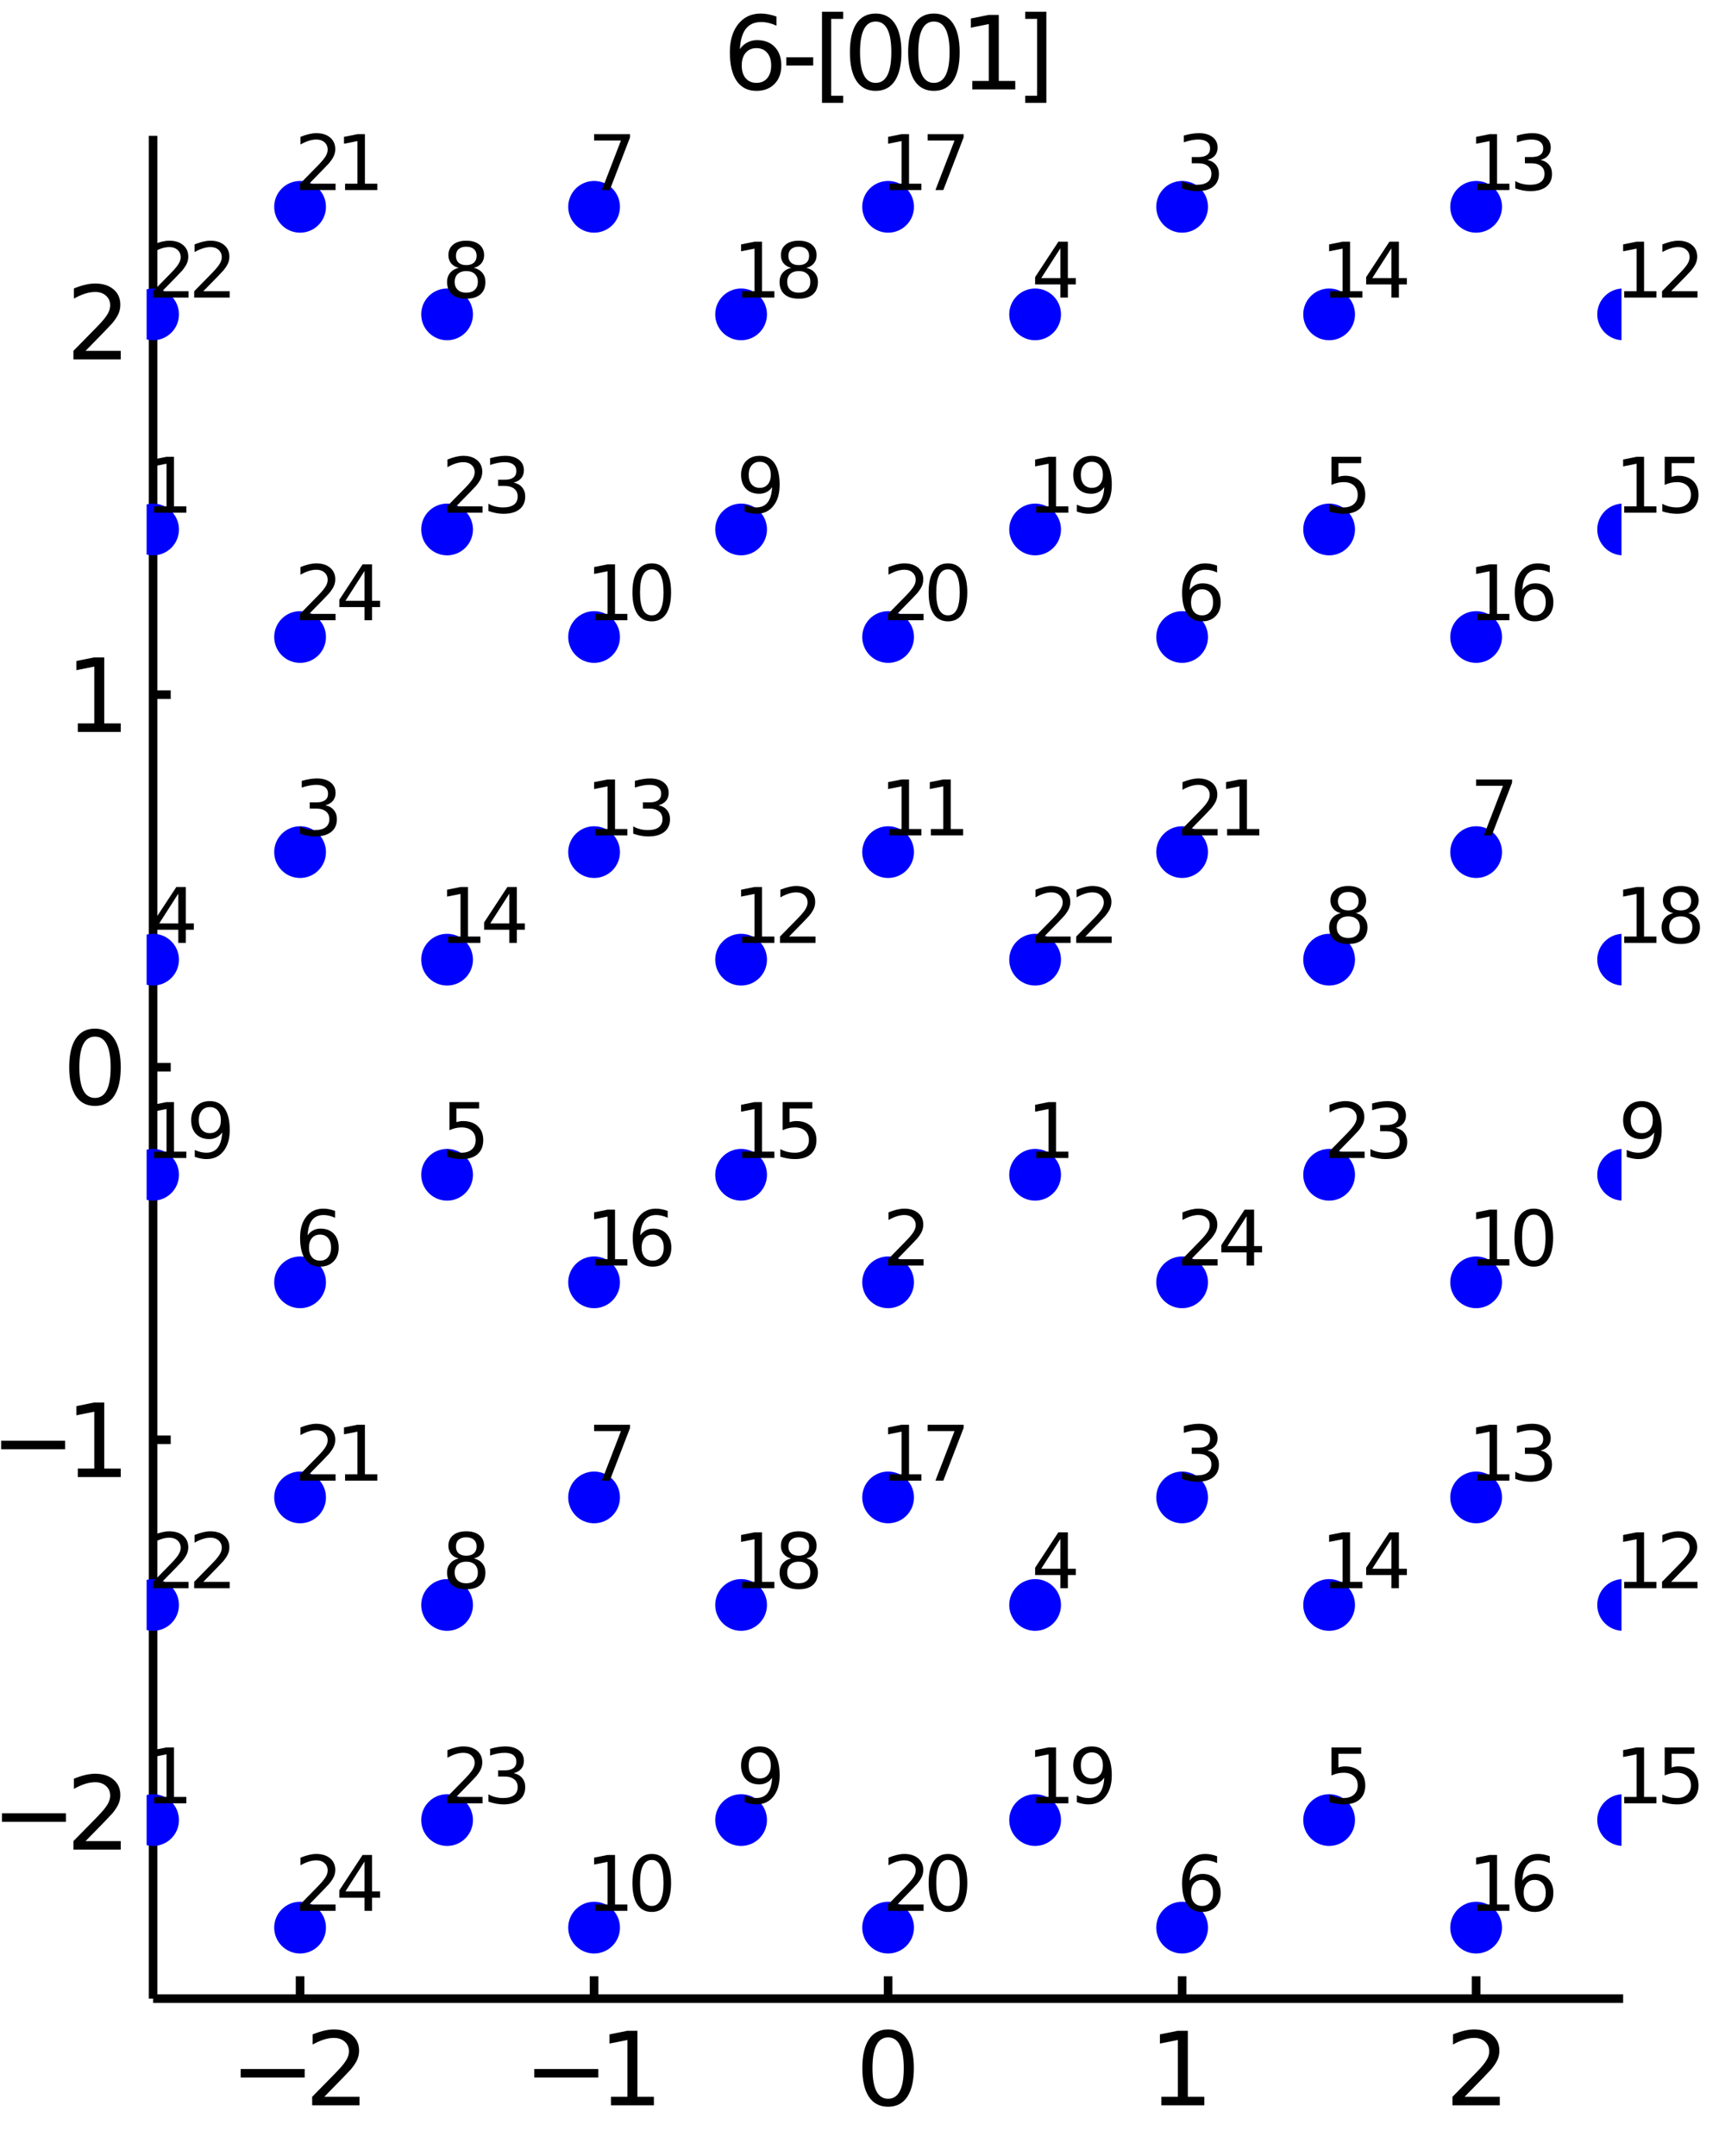 <?xml version="1.0" encoding="utf-8"?>
<svg xmlns="http://www.w3.org/2000/svg" xmlns:xlink="http://www.w3.org/1999/xlink" width="50" height="62.5" viewBox="0 0 200 250">
<rect x="0" y="0" width="200" height="250" fill="#808080" stroke="none"/>
<defs>
  <clipPath id="clip100">
    <rect x="0" y="0" width="200" height="250"/>
  </clipPath>
</defs>
<path clip-path="url(#clip100)" d="
M0 250 L200 250 L200 0 L0 0  Z
  " fill="#ffffff" fill-rule="evenodd" fill-opacity="1"/>
<defs>
  <clipPath id="clip101">
    <rect x="50" y="25" width="176" height="176"/>
  </clipPath>
</defs>
<path clip-path="url(#clip100)" d="
M17.748 231.752 L188.189 231.752 L188.189 15.748 L17.748 15.748  Z
  " fill="#ffffff" fill-rule="evenodd" fill-opacity="1"/>
<defs>
  <clipPath id="clip102">
    <rect x="17" y="15" width="171" height="217"/>
  </clipPath>
</defs>
<polyline clip-path="url(#clip100)" style="stroke:#000000; stroke-width:1; stroke-opacity:1; fill:none" points="
  17.748,231.752 188.189,231.752 
  "/>
<polyline clip-path="url(#clip100)" style="stroke:#000000; stroke-width:1; stroke-opacity:1; fill:none" points="
  34.792,231.752 34.792,229.16 
  "/>
<polyline clip-path="url(#clip100)" style="stroke:#000000; stroke-width:1; stroke-opacity:1; fill:none" points="
  68.88,231.752 68.88,229.16 
  "/>
<polyline clip-path="url(#clip100)" style="stroke:#000000; stroke-width:1; stroke-opacity:1; fill:none" points="
  102.969,231.752 102.969,229.16 
  "/>
<polyline clip-path="url(#clip100)" style="stroke:#000000; stroke-width:1; stroke-opacity:1; fill:none" points="
  137.057,231.752 137.057,229.16 
  "/>
<polyline clip-path="url(#clip100)" style="stroke:#000000; stroke-width:1; stroke-opacity:1; fill:none" points="
  171.145,231.752 171.145,229.16 
  "/>
<path clip-path="url(#clip100)" d="M 0 0 M27.906 239.913 L35.325 239.913 L35.325 240.897 L27.906 240.897 L27.906 239.913 Z" fill="#000000" fill-rule="evenodd" fill-opacity="1" /><path clip-path="url(#clip100)" d="M 0 0 M37.599 243.136 L41.679 243.136 L41.679 244.12 L36.193 244.12 L36.193 243.136 Q36.858 242.448 38.004 241.29 Q39.156 240.127 39.451 239.791 Q40.012 239.161 40.232 238.726 Q40.458 238.287 40.458 237.864 Q40.458 237.176 39.971 236.742 Q39.491 236.308 38.716 236.308 Q38.166 236.308 37.553 236.498 Q36.945 236.689 36.251 237.077 L36.251 235.897 Q36.956 235.613 37.57 235.468 Q38.183 235.324 38.693 235.324 Q40.035 235.324 40.834 235.995 Q41.632 236.666 41.632 237.789 Q41.632 238.321 41.43 238.802 Q41.233 239.276 40.706 239.924 Q40.562 240.092 39.786 240.897 Q39.011 241.695 37.599 243.136 Z" fill="#000000" fill-rule="evenodd" fill-opacity="1" /><path clip-path="url(#clip100)" d="M 0 0 M61.947 239.913 L69.366 239.913 L69.366 240.897 L61.947 240.897 L61.947 239.913 Z" fill="#000000" fill-rule="evenodd" fill-opacity="1" /><path clip-path="url(#clip100)" d="M 0 0 M70.836 243.136 L72.746 243.136 L72.746 236.545 L70.668 236.961 L70.668 235.897 L72.734 235.48 L73.903 235.48 L73.903 243.136 L75.813 243.136 L75.813 244.12 L70.836 244.12 L70.836 243.136 Z" fill="#000000" fill-rule="evenodd" fill-opacity="1" /><path clip-path="url(#clip100)" d="M 0 0 M102.969 236.25 Q102.066 236.25 101.609 237.141 Q101.157 238.026 101.157 239.809 Q101.157 241.585 101.609 242.476 Q102.066 243.362 102.969 243.362 Q103.877 243.362 104.328 242.476 Q104.786 241.585 104.786 239.809 Q104.786 238.026 104.328 237.141 Q103.877 236.25 102.969 236.25 M102.969 235.324 Q104.421 235.324 105.185 236.475 Q105.955 237.621 105.955 239.809 Q105.955 241.99 105.185 243.142 Q104.421 244.288 102.969 244.288 Q101.516 244.288 100.746 243.142 Q99.982 241.99 99.982 239.809 Q99.982 237.621 100.746 236.475 Q101.516 235.324 102.969 235.324 Z" fill="#000000" fill-rule="evenodd" fill-opacity="1" /><path clip-path="url(#clip100)" d="M 0 0 M134.652 243.136 L136.562 243.136 L136.562 236.545 L134.484 236.961 L134.484 235.897 L136.55 235.48 L137.719 235.48 L137.719 243.136 L139.629 243.136 L139.629 244.12 L134.652 244.12 L134.652 243.136 Z" fill="#000000" fill-rule="evenodd" fill-opacity="1" /><path clip-path="url(#clip100)" d="M 0 0 M169.808 243.136 L173.888 243.136 L173.888 244.12 L168.402 244.12 L168.402 243.136 Q169.067 242.448 170.213 241.29 Q171.365 240.127 171.66 239.791 Q172.221 239.161 172.441 238.726 Q172.667 238.287 172.667 237.864 Q172.667 237.176 172.181 236.742 Q171.7 236.308 170.925 236.308 Q170.375 236.308 169.762 236.498 Q169.154 236.689 168.46 237.077 L168.46 235.897 Q169.166 235.613 169.779 235.468 Q170.393 235.324 170.902 235.324 Q172.244 235.324 173.043 235.995 Q173.842 236.666 173.842 237.789 Q173.842 238.321 173.639 238.802 Q173.442 239.276 172.916 239.924 Q172.771 240.092 171.996 240.897 Q171.22 241.695 169.808 243.136 Z" fill="#000000" fill-rule="evenodd" fill-opacity="1" /><polyline clip-path="url(#clip100)" style="stroke:#000000; stroke-width:1; stroke-opacity:1; fill:none" points="
  17.748,231.752 17.748,15.748 
  "/>
<polyline clip-path="url(#clip100)" style="stroke:#000000; stroke-width:1; stroke-opacity:1; fill:none" points="
  17.748,210.152 19.793,210.152 
  "/>
<polyline clip-path="url(#clip100)" style="stroke:#000000; stroke-width:1; stroke-opacity:1; fill:none" points="
  17.748,166.951 19.793,166.951 
  "/>
<polyline clip-path="url(#clip100)" style="stroke:#000000; stroke-width:1; stroke-opacity:1; fill:none" points="
  17.748,123.75 19.793,123.75 
  "/>
<polyline clip-path="url(#clip100)" style="stroke:#000000; stroke-width:1; stroke-opacity:1; fill:none" points="
  17.748,80.549 19.793,80.549 
  "/>
<polyline clip-path="url(#clip100)" style="stroke:#000000; stroke-width:1; stroke-opacity:1; fill:none" points="
  17.748,37.348 19.793,37.348 
  "/>
<path clip-path="url(#clip100)" d="M 0 0 M0.225 210.264 L7.644 210.264 L7.644 211.248 L0.225 211.248 L0.225 210.264 Z" fill="#000000" fill-rule="evenodd" fill-opacity="1" /><path clip-path="url(#clip100)" d="M 0 0 M9.918 213.488 L13.998 213.488 L13.998 214.472 L8.512 214.472 L8.512 213.488 Q9.177 212.799 10.323 211.642 Q11.475 210.479 11.77 210.143 Q12.331 209.512 12.551 209.078 Q12.777 208.638 12.777 208.216 Q12.777 207.527 12.291 207.093 Q11.81 206.659 11.035 206.659 Q10.485 206.659 9.872 206.85 Q9.264 207.041 8.57 207.429 L8.57 206.248 Q9.276 205.965 9.889 205.82 Q10.503 205.675 11.012 205.675 Q12.354 205.675 13.153 206.347 Q13.952 207.018 13.952 208.141 Q13.952 208.673 13.749 209.153 Q13.552 209.628 13.026 210.276 Q12.881 210.444 12.106 211.248 Q11.33 212.047 9.918 213.488 Z" fill="#000000" fill-rule="evenodd" fill-opacity="1" /><path clip-path="url(#clip100)" d="M 0 0 M0.132 167.064 L7.551 167.064 L7.551 168.047 L0.132 168.047 L0.132 167.064 Z" fill="#000000" fill-rule="evenodd" fill-opacity="1" /><path clip-path="url(#clip100)" d="M 0 0 M9.021 170.287 L10.931 170.287 L10.931 163.696 L8.853 164.112 L8.853 163.047 L10.919 162.631 L12.088 162.631 L12.088 170.287 L13.998 170.287 L13.998 171.271 L9.021 171.271 L9.021 170.287 Z" fill="#000000" fill-rule="evenodd" fill-opacity="1" /><path clip-path="url(#clip100)" d="M 0 0 M11.012 120.2 Q10.109 120.2 9.652 121.091 Q9.201 121.976 9.201 123.759 Q9.201 125.535 9.652 126.426 Q10.109 127.312 11.012 127.312 Q11.921 127.312 12.372 126.426 Q12.829 125.535 12.829 123.759 Q12.829 121.976 12.372 121.091 Q11.921 120.2 11.012 120.2 M11.012 119.274 Q12.464 119.274 13.228 120.425 Q13.998 121.571 13.998 123.759 Q13.998 125.94 13.228 127.092 Q12.464 128.238 11.012 128.238 Q9.559 128.238 8.79 127.092 Q8.026 125.94 8.026 123.759 Q8.026 121.571 8.79 120.425 Q9.559 119.274 11.012 119.274 Z" fill="#000000" fill-rule="evenodd" fill-opacity="1" /><path clip-path="url(#clip100)" d="M 0 0 M9.021 83.885 L10.931 83.885 L10.931 77.294 L8.853 77.711 L8.853 76.646 L10.919 76.229 L12.088 76.229 L12.088 83.885 L13.998 83.885 L13.998 84.869 L9.021 84.869 L9.021 83.885 Z" fill="#000000" fill-rule="evenodd" fill-opacity="1" /><path clip-path="url(#clip100)" d="M 0 0 M9.918 40.685 L13.998 40.685 L13.998 41.668 L8.512 41.668 L8.512 40.685 Q9.177 39.996 10.323 38.839 Q11.475 37.675 11.77 37.34 Q12.331 36.709 12.551 36.275 Q12.777 35.835 12.777 35.413 Q12.777 34.724 12.291 34.29 Q11.81 33.856 11.035 33.856 Q10.485 33.856 9.872 34.047 Q9.264 34.238 8.57 34.626 L8.57 33.445 Q9.276 33.161 9.889 33.017 Q10.503 32.872 11.012 32.872 Q12.354 32.872 13.153 33.544 Q13.952 34.215 13.952 35.337 Q13.952 35.87 13.749 36.35 Q13.552 36.825 13.026 37.473 Q12.881 37.641 12.106 38.445 Q11.33 39.244 9.918 40.685 Z" fill="#000000" fill-rule="evenodd" fill-opacity="1" /><path clip-path="url(#clip100)" d="M 0 0 M87.705 5.582 Q86.918 5.582 86.455 6.12 Q85.998 6.659 85.998 7.596 Q85.998 8.528 86.455 9.072 Q86.918 9.61 87.705 9.61 Q88.492 9.61 88.95 9.072 Q89.412 8.528 89.412 7.596 Q89.412 6.659 88.95 6.12 Q88.492 5.582 87.705 5.582 M90.026 1.919 L90.026 2.984 Q89.586 2.775 89.135 2.665 Q88.689 2.556 88.249 2.556 Q87.092 2.556 86.478 3.337 Q85.871 4.118 85.784 5.698 Q86.125 5.194 86.641 4.928 Q87.156 4.656 87.775 4.656 Q89.077 4.656 89.829 5.449 Q90.587 6.236 90.587 7.596 Q90.587 8.927 89.8 9.731 Q89.013 10.536 87.705 10.536 Q86.206 10.536 85.414 9.39 Q84.621 8.238 84.621 6.057 Q84.621 4.008 85.593 2.793 Q86.565 1.572 88.203 1.572 Q88.643 1.572 89.088 1.659 Q89.54 1.745 90.026 1.919 Z" fill="#000000" fill-rule="evenodd" fill-opacity="1" /><path clip-path="url(#clip100)" d="M 0 0 M91.166 6.647 L94.285 6.647 L94.285 7.596 L91.166 7.596 L91.166 6.647 Z" fill="#000000" fill-rule="evenodd" fill-opacity="1" /><path clip-path="url(#clip100)" d="M 0 0 M95.304 1.363 L97.757 1.363 L97.757 2.191 L96.368 2.191 L96.368 11.103 L97.757 11.103 L97.757 11.931 L95.304 11.931 L95.304 1.363 Z" fill="#000000" fill-rule="evenodd" fill-opacity="1" /><path clip-path="url(#clip100)" d="M 0 0 M101.525 2.498 Q100.622 2.498 100.165 3.389 Q99.713 4.274 99.713 6.057 Q99.713 7.833 100.165 8.724 Q100.622 9.61 101.525 9.61 Q102.433 9.61 102.885 8.724 Q103.342 7.833 103.342 6.057 Q103.342 4.274 102.885 3.389 Q102.433 2.498 101.525 2.498 M101.525 1.572 Q102.977 1.572 103.741 2.723 Q104.511 3.869 104.511 6.057 Q104.511 8.238 103.741 9.39 Q102.977 10.536 101.525 10.536 Q100.072 10.536 99.302 9.39 Q98.539 8.238 98.539 6.057 Q98.539 3.869 99.302 2.723 Q100.072 1.572 101.525 1.572 Z" fill="#000000" fill-rule="evenodd" fill-opacity="1" /><path clip-path="url(#clip100)" d="M 0 0 M108.278 2.498 Q107.375 2.498 106.918 3.389 Q106.467 4.274 106.467 6.057 Q106.467 7.833 106.918 8.724 Q107.375 9.61 108.278 9.61 Q109.187 9.61 109.638 8.724 Q110.095 7.833 110.095 6.057 Q110.095 4.274 109.638 3.389 Q109.187 2.498 108.278 2.498 M108.278 1.572 Q109.731 1.572 110.495 2.723 Q111.264 3.869 111.264 6.057 Q111.264 8.238 110.495 9.39 Q109.731 10.536 108.278 10.536 Q106.826 10.536 106.056 9.39 Q105.292 8.238 105.292 6.057 Q105.292 3.869 106.056 2.723 Q106.826 1.572 108.278 1.572 Z" fill="#000000" fill-rule="evenodd" fill-opacity="1" /><path clip-path="url(#clip100)" d="M 0 0 M112.734 9.384 L114.644 9.384 L114.644 2.793 L112.566 3.209 L112.566 2.145 L114.632 1.728 L115.801 1.728 L115.801 9.384 L117.711 9.384 L117.711 10.368 L112.734 10.368 L112.734 9.384 Z" fill="#000000" fill-rule="evenodd" fill-opacity="1" /><path clip-path="url(#clip100)" d="M 0 0 M121.316 1.363 L121.316 11.931 L118.863 11.931 L118.863 11.103 L120.246 11.103 L120.246 2.191 L118.863 2.191 L118.863 1.363 L121.316 1.363 Z" fill="#000000" fill-rule="evenodd" fill-opacity="1" /><circle clip-path="url(#clip102)" cx="34.792" cy="223.518" r="3" fill="#0000ff" fill-rule="evenodd" fill-opacity="1" stroke="none"/>
<path clip-path="url(#clip100)" d="M 0 0 M35.847 220.836 L38.907 220.836 L38.907 221.574 L34.792 221.574 L34.792 220.836 Q35.291 220.32 36.151 219.452 Q37.014 218.579 37.236 218.327 Q37.657 217.854 37.822 217.529 Q37.991 217.199 37.991 216.882 Q37.991 216.366 37.626 216.04 Q37.266 215.715 36.684 215.715 Q36.272 215.715 35.812 215.858 Q35.356 216.001 34.836 216.292 L34.836 215.406 Q35.365 215.194 35.825 215.085 Q36.285 214.977 36.667 214.977 Q37.674 214.977 38.273 215.48 Q38.872 215.984 38.872 216.826 Q38.872 217.225 38.72 217.585 Q38.572 217.941 38.178 218.427 Q38.069 218.553 37.487 219.156 Q36.906 219.755 35.847 220.836 Z" fill="#000000" fill-rule="evenodd" fill-opacity="1" /><path clip-path="url(#clip100)" d="M 0 0 M42.266 215.858 L40.053 219.317 L42.266 219.317 L42.266 215.858 M42.036 215.094 L43.138 215.094 L43.138 219.317 L44.063 219.317 L44.063 220.046 L43.138 220.046 L43.138 221.574 L42.266 221.574 L42.266 220.046 L39.341 220.046 L39.341 219.2 L42.036 215.094 Z" fill="#000000" fill-rule="evenodd" fill-opacity="1" /><circle clip-path="url(#clip102)" cx="17.748" cy="211.047" r="3" fill="#0000ff" fill-rule="evenodd" fill-opacity="1" stroke="none"/>
<circle clip-path="url(#clip102)" cx="102.969" cy="148.692" r="3" fill="#0000ff" fill-rule="evenodd" fill-opacity="1" stroke="none"/>
<circle clip-path="url(#clip102)" cx="34.792" cy="98.808" r="3" fill="#0000ff" fill-rule="evenodd" fill-opacity="1" stroke="none"/>
<circle clip-path="url(#clip102)" cx="17.748" cy="111.279" r="3" fill="#0000ff" fill-rule="evenodd" fill-opacity="1" stroke="none"/>
<circle clip-path="url(#clip102)" cx="51.836" cy="136.221" r="3" fill="#0000ff" fill-rule="evenodd" fill-opacity="1" stroke="none"/>
<circle clip-path="url(#clip102)" cx="34.792" cy="148.692" r="3" fill="#0000ff" fill-rule="evenodd" fill-opacity="1" stroke="none"/>
<circle clip-path="url(#clip102)" cx="68.88" cy="173.634" r="3" fill="#0000ff" fill-rule="evenodd" fill-opacity="1" stroke="none"/>
<circle clip-path="url(#clip102)" cx="51.836" cy="186.105" r="3" fill="#0000ff" fill-rule="evenodd" fill-opacity="1" stroke="none"/>
<circle clip-path="url(#clip102)" cx="85.924" cy="211.047" r="3" fill="#0000ff" fill-rule="evenodd" fill-opacity="1" stroke="none"/>
<circle clip-path="url(#clip102)" cx="68.88" cy="223.518" r="3" fill="#0000ff" fill-rule="evenodd" fill-opacity="1" stroke="none"/>
<circle clip-path="url(#clip102)" cx="85.924" cy="111.279" r="3" fill="#0000ff" fill-rule="evenodd" fill-opacity="1" stroke="none"/>
<circle clip-path="url(#clip102)" cx="51.836" cy="111.279" r="3" fill="#0000ff" fill-rule="evenodd" fill-opacity="1" stroke="none"/>
<circle clip-path="url(#clip102)" cx="85.924" cy="136.221" r="3" fill="#0000ff" fill-rule="evenodd" fill-opacity="1" stroke="none"/>
<circle clip-path="url(#clip102)" cx="68.88" cy="148.692" r="3" fill="#0000ff" fill-rule="evenodd" fill-opacity="1" stroke="none"/>
<circle clip-path="url(#clip102)" cx="102.969" cy="173.634" r="3" fill="#0000ff" fill-rule="evenodd" fill-opacity="1" stroke="none"/>
<circle clip-path="url(#clip102)" cx="85.924" cy="186.105" r="3" fill="#0000ff" fill-rule="evenodd" fill-opacity="1" stroke="none"/>
<circle clip-path="url(#clip102)" cx="17.748" cy="136.221" r="3" fill="#0000ff" fill-rule="evenodd" fill-opacity="1" stroke="none"/>
<circle clip-path="url(#clip102)" cx="102.969" cy="223.518" r="3" fill="#0000ff" fill-rule="evenodd" fill-opacity="1" stroke="none"/>
<circle clip-path="url(#clip102)" cx="34.792" cy="173.634" r="3" fill="#0000ff" fill-rule="evenodd" fill-opacity="1" stroke="none"/>
<circle clip-path="url(#clip102)" cx="17.748" cy="186.105" r="3" fill="#0000ff" fill-rule="evenodd" fill-opacity="1" stroke="none"/>
<circle clip-path="url(#clip102)" cx="51.836" cy="211.047" r="3" fill="#0000ff" fill-rule="evenodd" fill-opacity="1" stroke="none"/>
<circle clip-path="url(#clip102)" cx="34.792" cy="73.866" r="3" fill="#0000ff" fill-rule="evenodd" fill-opacity="1" stroke="none"/>
<path clip-path="url(#clip100)" d="M 0 0 M17.874 208.365 L19.306 208.365 L19.306 203.422 L17.748 203.734 L17.748 202.935 L19.297 202.623 L20.174 202.623 L20.174 208.365 L21.607 208.365 L21.607 209.103 L17.874 209.103 L17.874 208.365 Z" fill="#000000" fill-rule="evenodd" fill-opacity="1" /><path clip-path="url(#clip100)" d="M 0 0 M104.023 146.01 L107.083 146.01 L107.083 146.748 L102.969 146.748 L102.969 146.01 Q103.468 145.494 104.327 144.626 Q105.191 143.753 105.412 143.501 Q105.833 143.028 105.998 142.703 Q106.167 142.373 106.167 142.056 Q106.167 141.54 105.803 141.214 Q105.442 140.889 104.861 140.889 Q104.449 140.889 103.988 141.032 Q103.533 141.175 103.012 141.466 L103.012 140.58 Q103.541 140.368 104.001 140.259 Q104.462 140.151 104.843 140.151 Q105.85 140.151 106.449 140.654 Q107.048 141.158 107.048 142 Q107.048 142.399 106.896 142.759 Q106.749 143.115 106.354 143.601 Q106.245 143.727 105.664 144.33 Q105.082 144.929 104.023 146.01 Z" fill="#000000" fill-rule="evenodd" fill-opacity="1" /><path clip-path="url(#clip100)" d="M 0 0 M37.722 93.37 Q38.351 93.505 38.703 93.93 Q39.059 94.355 39.059 94.98 Q39.059 95.939 38.399 96.465 Q37.739 96.99 36.524 96.99 Q36.116 96.99 35.682 96.907 Q35.252 96.829 34.792 96.669 L34.792 95.822 Q35.157 96.035 35.591 96.144 Q36.025 96.252 36.498 96.252 Q37.322 96.252 37.752 95.927 Q38.186 95.601 38.186 94.98 Q38.186 94.407 37.783 94.086 Q37.383 93.761 36.667 93.761 L35.912 93.761 L35.912 93.04 L36.702 93.04 Q37.349 93.04 37.691 92.784 Q38.034 92.524 38.034 92.038 Q38.034 91.538 37.678 91.274 Q37.327 91.005 36.667 91.005 Q36.307 91.005 35.895 91.083 Q35.482 91.161 34.987 91.326 L34.987 90.545 Q35.487 90.406 35.921 90.336 Q36.359 90.267 36.745 90.267 Q37.743 90.267 38.325 90.723 Q38.907 91.174 38.907 91.947 Q38.907 92.485 38.599 92.858 Q38.29 93.227 37.722 93.37 Z" fill="#000000" fill-rule="evenodd" fill-opacity="1" /><path clip-path="url(#clip100)" d="M 0 0 M20.673 103.619 L18.46 107.078 L20.673 107.078 L20.673 103.619 M20.443 102.855 L21.546 102.855 L21.546 107.078 L22.47 107.078 L22.47 107.807 L21.546 107.807 L21.546 109.335 L20.673 109.335 L20.673 107.807 L17.748 107.807 L17.748 106.961 L20.443 102.855 Z" fill="#000000" fill-rule="evenodd" fill-opacity="1" /><path clip-path="url(#clip100)" d="M 0 0 M52.11 127.797 L55.551 127.797 L55.551 128.535 L52.913 128.535 L52.913 130.123 Q53.104 130.058 53.294 130.028 Q53.486 129.993 53.676 129.993 Q54.762 129.993 55.395 130.588 Q56.029 131.182 56.029 132.198 Q56.029 133.244 55.378 133.826 Q54.727 134.403 53.542 134.403 Q53.134 134.403 52.709 134.333 Q52.288 134.264 51.836 134.125 L51.836 133.244 Q52.227 133.457 52.644 133.561 Q53.06 133.665 53.525 133.665 Q54.275 133.665 54.714 133.27 Q55.152 132.875 55.152 132.198 Q55.152 131.521 54.714 131.126 Q54.275 130.731 53.525 130.731 Q53.173 130.731 52.822 130.809 Q52.474 130.887 52.11 131.052 L52.11 127.797 Z" fill="#000000" fill-rule="evenodd" fill-opacity="1" /><path clip-path="url(#clip100)" d="M 0 0 M37.105 143.159 Q36.515 143.159 36.168 143.562 Q35.825 143.966 35.825 144.669 Q35.825 145.368 36.168 145.776 Q36.515 146.179 37.105 146.179 Q37.696 146.179 38.039 145.776 Q38.386 145.368 38.386 144.669 Q38.386 143.966 38.039 143.562 Q37.696 143.159 37.105 143.159 M38.846 140.411 L38.846 141.21 Q38.516 141.054 38.178 140.971 Q37.843 140.889 37.514 140.889 Q36.645 140.889 36.185 141.475 Q35.73 142.061 35.664 143.245 Q35.921 142.868 36.307 142.668 Q36.693 142.464 37.158 142.464 Q38.134 142.464 38.698 143.059 Q39.267 143.649 39.267 144.669 Q39.267 145.667 38.677 146.271 Q38.086 146.874 37.105 146.874 Q35.981 146.874 35.387 146.014 Q34.792 145.151 34.792 143.514 Q34.792 141.978 35.521 141.067 Q36.251 140.151 37.479 140.151 Q37.809 140.151 38.143 140.216 Q38.481 140.281 38.846 140.411 Z" fill="#000000" fill-rule="evenodd" fill-opacity="1" /><path clip-path="url(#clip100)" d="M 0 0 M68.88 165.21 L73.047 165.21 L73.047 165.583 L70.695 171.69 L69.779 171.69 L71.992 165.948 L68.88 165.948 L68.88 165.21 Z" fill="#000000" fill-rule="evenodd" fill-opacity="1" /><path clip-path="url(#clip100)" d="M 0 0 M54.058 181.084 Q53.433 181.084 53.073 181.418 Q52.717 181.752 52.717 182.338 Q52.717 182.924 53.073 183.258 Q53.433 183.592 54.058 183.592 Q54.683 183.592 55.044 183.258 Q55.404 182.92 55.404 182.338 Q55.404 181.752 55.044 181.418 Q54.688 181.084 54.058 181.084 M53.182 180.71 Q52.617 180.572 52.301 180.185 Q51.988 179.799 51.988 179.243 Q51.988 178.467 52.539 178.015 Q53.095 177.564 54.058 177.564 Q55.026 177.564 55.578 178.015 Q56.129 178.467 56.129 179.243 Q56.129 179.799 55.812 180.185 Q55.499 180.572 54.94 180.71 Q55.573 180.858 55.925 181.288 Q56.281 181.717 56.281 182.338 Q56.281 183.28 55.703 183.783 Q55.13 184.287 54.058 184.287 Q52.986 184.287 52.409 183.783 Q51.836 183.28 51.836 182.338 Q51.836 181.717 52.192 181.288 Q52.548 180.858 53.182 180.71 M52.861 179.326 Q52.861 179.829 53.173 180.112 Q53.49 180.394 54.058 180.394 Q54.623 180.394 54.94 180.112 Q55.261 179.829 55.261 179.326 Q55.261 178.822 54.94 178.54 Q54.623 178.258 54.058 178.258 Q53.49 178.258 53.173 178.54 Q52.861 178.822 52.861 179.326 Z" fill="#000000" fill-rule="evenodd" fill-opacity="1" /><path clip-path="url(#clip100)" d="M 0 0 M86.341 208.968 L86.341 208.17 Q86.671 208.326 87.01 208.409 Q87.348 208.491 87.674 208.491 Q88.542 208.491 88.997 207.909 Q89.457 207.323 89.522 206.134 Q89.271 206.507 88.885 206.707 Q88.498 206.907 88.029 206.907 Q87.057 206.907 86.489 206.321 Q85.924 205.731 85.924 204.711 Q85.924 203.712 86.515 203.109 Q87.105 202.506 88.086 202.506 Q89.21 202.506 89.8 203.369 Q90.395 204.229 90.395 205.869 Q90.395 207.402 89.666 208.317 Q88.941 209.229 87.713 209.229 Q87.383 209.229 87.044 209.164 Q86.706 209.099 86.341 208.968 M88.086 206.221 Q88.676 206.221 89.019 205.817 Q89.366 205.414 89.366 204.711 Q89.366 204.012 89.019 203.608 Q88.676 203.2 88.086 203.2 Q87.496 203.2 87.148 203.608 Q86.805 204.012 86.805 204.711 Q86.805 205.414 87.148 205.817 Q87.496 206.221 88.086 206.221 Z" fill="#000000" fill-rule="evenodd" fill-opacity="1" /><path clip-path="url(#clip100)" d="M 0 0 M69.006 220.836 L70.439 220.836 L70.439 215.893 L68.88 216.205 L68.88 215.406 L70.43 215.094 L71.306 215.094 L71.306 220.836 L72.739 220.836 L72.739 221.574 L69.006 221.574 L69.006 220.836 Z" fill="#000000" fill-rule="evenodd" fill-opacity="1" /><path clip-path="url(#clip100)" d="M 0 0 M75.564 215.671 Q74.887 215.671 74.544 216.34 Q74.206 217.004 74.206 218.34 Q74.206 219.673 74.544 220.341 Q74.887 221.005 75.564 221.005 Q76.246 221.005 76.584 220.341 Q76.927 219.673 76.927 218.34 Q76.927 217.004 76.584 216.34 Q76.246 215.671 75.564 215.671 M75.564 214.977 Q76.654 214.977 77.227 215.84 Q77.804 216.7 77.804 218.34 Q77.804 219.977 77.227 220.84 Q76.654 221.7 75.564 221.7 Q74.475 221.7 73.898 220.84 Q73.325 219.977 73.325 218.34 Q73.325 216.7 73.898 215.84 Q74.475 214.977 75.564 214.977 Z" fill="#000000" fill-rule="evenodd" fill-opacity="1" /><path clip-path="url(#clip100)" d="M 0 0 M86.05 108.597 L87.483 108.597 L87.483 103.654 L85.924 103.966 L85.924 103.168 L87.474 102.855 L88.351 102.855 L88.351 108.597 L89.783 108.597 L89.783 109.335 L86.05 109.335 L86.05 108.597 Z" fill="#000000" fill-rule="evenodd" fill-opacity="1" /><path clip-path="url(#clip100)" d="M 0 0 M91.489 108.597 L94.549 108.597 L94.549 109.335 L90.434 109.335 L90.434 108.597 Q90.933 108.081 91.792 107.213 Q92.656 106.34 92.877 106.088 Q93.299 105.615 93.463 105.29 Q93.633 104.96 93.633 104.643 Q93.633 104.127 93.268 103.801 Q92.908 103.476 92.326 103.476 Q91.914 103.476 91.454 103.619 Q90.998 103.762 90.477 104.053 L90.477 103.168 Q91.007 102.955 91.467 102.846 Q91.927 102.738 92.309 102.738 Q93.316 102.738 93.915 103.241 Q94.514 103.745 94.514 104.587 Q94.514 104.986 94.362 105.346 Q94.214 105.702 93.819 106.188 Q93.711 106.314 93.129 106.917 Q92.548 107.516 91.489 108.597 Z" fill="#000000" fill-rule="evenodd" fill-opacity="1" /><path clip-path="url(#clip100)" d="M 0 0 M51.962 108.597 L53.394 108.597 L53.394 103.654 L51.836 103.966 L51.836 103.168 L53.386 102.855 L54.262 102.855 L54.262 108.597 L55.695 108.597 L55.695 109.335 L51.962 109.335 L51.962 108.597 Z" fill="#000000" fill-rule="evenodd" fill-opacity="1" /><path clip-path="url(#clip100)" d="M 0 0 M59.054 103.619 L56.84 107.078 L59.054 107.078 L59.054 103.619 M58.824 102.855 L59.926 102.855 L59.926 107.078 L60.851 107.078 L60.851 107.807 L59.926 107.807 L59.926 109.335 L59.054 109.335 L59.054 107.807 L56.129 107.807 L56.129 106.961 L58.824 102.855 Z" fill="#000000" fill-rule="evenodd" fill-opacity="1" /><path clip-path="url(#clip100)" d="M 0 0 M86.05 133.539 L87.483 133.539 L87.483 128.596 L85.924 128.908 L85.924 128.109 L87.474 127.797 L88.351 127.797 L88.351 133.539 L89.783 133.539 L89.783 134.277 L86.05 134.277 L86.05 133.539 Z" fill="#000000" fill-rule="evenodd" fill-opacity="1" /><path clip-path="url(#clip100)" d="M 0 0 M90.742 127.797 L94.184 127.797 L94.184 128.535 L91.545 128.535 L91.545 130.123 Q91.736 130.058 91.927 130.028 Q92.118 129.993 92.309 129.993 Q93.394 129.993 94.028 130.588 Q94.661 131.182 94.661 132.198 Q94.661 133.244 94.01 133.826 Q93.359 134.403 92.174 134.403 Q91.766 134.403 91.341 134.333 Q90.92 134.264 90.469 134.125 L90.469 133.244 Q90.859 133.457 91.276 133.561 Q91.693 133.665 92.157 133.665 Q92.908 133.665 93.346 133.27 Q93.785 132.875 93.785 132.198 Q93.785 131.521 93.346 131.126 Q92.908 130.731 92.157 130.731 Q91.805 130.731 91.454 130.809 Q91.107 130.887 90.742 131.052 L90.742 127.797 Z" fill="#000000" fill-rule="evenodd" fill-opacity="1" /><path clip-path="url(#clip100)" d="M 0 0 M69.006 146.01 L70.439 146.01 L70.439 141.067 L68.88 141.379 L68.88 140.58 L70.43 140.268 L71.306 140.268 L71.306 146.01 L72.739 146.01 L72.739 146.748 L69.006 146.748 L69.006 146.01 Z" fill="#000000" fill-rule="evenodd" fill-opacity="1" /><path clip-path="url(#clip100)" d="M 0 0 M75.673 143.159 Q75.082 143.159 74.735 143.562 Q74.392 143.966 74.392 144.669 Q74.392 145.368 74.735 145.776 Q75.082 146.179 75.673 146.179 Q76.263 146.179 76.606 145.776 Q76.953 145.368 76.953 144.669 Q76.953 143.966 76.606 143.562 Q76.263 143.159 75.673 143.159 M77.413 140.411 L77.413 141.21 Q77.083 141.054 76.745 140.971 Q76.411 140.889 76.081 140.889 Q75.213 140.889 74.753 141.475 Q74.297 142.061 74.232 143.245 Q74.488 142.868 74.874 142.668 Q75.26 142.464 75.725 142.464 Q76.701 142.464 77.266 143.059 Q77.834 143.649 77.834 144.669 Q77.834 145.667 77.244 146.271 Q76.654 146.874 75.673 146.874 Q74.549 146.874 73.954 146.014 Q73.359 145.151 73.359 143.514 Q73.359 141.978 74.089 141.067 Q74.818 140.151 76.046 140.151 Q76.376 140.151 76.71 140.216 Q77.049 140.281 77.413 140.411 Z" fill="#000000" fill-rule="evenodd" fill-opacity="1" /><path clip-path="url(#clip100)" d="M 0 0 M103.094 170.952 L104.527 170.952 L104.527 166.009 L102.969 166.321 L102.969 165.522 L104.518 165.21 L105.395 165.21 L105.395 170.952 L106.827 170.952 L106.827 171.69 L103.094 171.69 L103.094 170.952 Z" fill="#000000" fill-rule="evenodd" fill-opacity="1" /><path clip-path="url(#clip100)" d="M 0 0 M107.556 165.21 L111.723 165.21 L111.723 165.583 L109.37 171.69 L108.455 171.69 L110.668 165.948 L107.556 165.948 L107.556 165.21 Z" fill="#000000" fill-rule="evenodd" fill-opacity="1" /><path clip-path="url(#clip100)" d="M 0 0 M86.05 183.423 L87.483 183.423 L87.483 178.48 L85.924 178.792 L85.924 177.993 L87.474 177.681 L88.351 177.681 L88.351 183.423 L89.783 183.423 L89.783 184.161 L86.05 184.161 L86.05 183.423 Z" fill="#000000" fill-rule="evenodd" fill-opacity="1" /><path clip-path="url(#clip100)" d="M 0 0 M92.608 181.084 Q91.983 181.084 91.623 181.418 Q91.267 181.752 91.267 182.338 Q91.267 182.924 91.623 183.258 Q91.983 183.592 92.608 183.592 Q93.233 183.592 93.594 183.258 Q93.954 182.92 93.954 182.338 Q93.954 181.752 93.594 181.418 Q93.238 181.084 92.608 181.084 M91.732 180.71 Q91.167 180.572 90.851 180.185 Q90.538 179.799 90.538 179.243 Q90.538 178.467 91.089 178.015 Q91.645 177.564 92.608 177.564 Q93.576 177.564 94.127 178.015 Q94.679 178.467 94.679 179.243 Q94.679 179.799 94.362 180.185 Q94.049 180.572 93.49 180.71 Q94.123 180.858 94.475 181.288 Q94.831 181.717 94.831 182.338 Q94.831 183.28 94.253 183.783 Q93.68 184.287 92.608 184.287 Q91.536 184.287 90.959 183.783 Q90.386 183.28 90.386 182.338 Q90.386 181.717 90.742 181.288 Q91.098 180.858 91.732 180.71 M91.41 179.326 Q91.41 179.829 91.723 180.112 Q92.04 180.394 92.608 180.394 Q93.173 180.394 93.49 180.112 Q93.811 179.829 93.811 179.326 Q93.811 178.822 93.49 178.54 Q93.173 178.258 92.608 178.258 Q92.04 178.258 91.723 178.54 Q91.41 178.822 91.41 179.326 Z" fill="#000000" fill-rule="evenodd" fill-opacity="1" /><path clip-path="url(#clip100)" d="M 0 0 M17.874 133.539 L19.306 133.539 L19.306 128.596 L17.748 128.908 L17.748 128.109 L19.297 127.797 L20.174 127.797 L20.174 133.539 L21.607 133.539 L21.607 134.277 L17.874 134.277 L17.874 133.539 Z" fill="#000000" fill-rule="evenodd" fill-opacity="1" /><path clip-path="url(#clip100)" d="M 0 0 M22.583 134.142 L22.583 133.344 Q22.913 133.5 23.252 133.583 Q23.59 133.665 23.916 133.665 Q24.784 133.665 25.239 133.083 Q25.699 132.497 25.765 131.308 Q25.513 131.682 25.127 131.881 Q24.74 132.081 24.271 132.081 Q23.299 132.081 22.731 131.495 Q22.166 130.905 22.166 129.885 Q22.166 128.886 22.757 128.283 Q23.347 127.68 24.328 127.68 Q25.452 127.68 26.042 128.544 Q26.637 129.403 26.637 131.044 Q26.637 132.576 25.908 133.491 Q25.183 134.403 23.955 134.403 Q23.625 134.403 23.286 134.338 Q22.948 134.273 22.583 134.142 M24.328 131.395 Q24.918 131.395 25.261 130.991 Q25.608 130.588 25.608 129.885 Q25.608 129.186 25.261 128.782 Q24.918 128.374 24.328 128.374 Q23.738 128.374 23.39 128.782 Q23.047 129.186 23.047 129.885 Q23.047 130.588 23.39 130.991 Q23.738 131.395 24.328 131.395 Z" fill="#000000" fill-rule="evenodd" fill-opacity="1" /><path clip-path="url(#clip100)" d="M 0 0 M104.023 220.836 L107.083 220.836 L107.083 221.574 L102.969 221.574 L102.969 220.836 Q103.468 220.32 104.327 219.452 Q105.191 218.579 105.412 218.327 Q105.833 217.854 105.998 217.529 Q106.167 217.199 106.167 216.882 Q106.167 216.366 105.803 216.04 Q105.442 215.715 104.861 215.715 Q104.449 215.715 103.988 215.858 Q103.533 216.001 103.012 216.292 L103.012 215.406 Q103.541 215.194 104.001 215.085 Q104.462 214.977 104.843 214.977 Q105.85 214.977 106.449 215.48 Q107.048 215.984 107.048 216.826 Q107.048 217.225 106.896 217.585 Q106.749 217.941 106.354 218.427 Q106.245 218.553 105.664 219.156 Q105.082 219.755 104.023 220.836 Z" fill="#000000" fill-rule="evenodd" fill-opacity="1" /><path clip-path="url(#clip100)" d="M 0 0 M109.909 215.671 Q109.231 215.671 108.889 216.34 Q108.55 217.004 108.55 218.34 Q108.55 219.673 108.889 220.341 Q109.231 221.005 109.909 221.005 Q110.59 221.005 110.929 220.341 Q111.271 219.673 111.271 218.34 Q111.271 217.004 110.929 216.34 Q110.59 215.671 109.909 215.671 M109.909 214.977 Q110.998 214.977 111.571 215.84 Q112.148 216.7 112.148 218.34 Q112.148 219.977 111.571 220.84 Q110.998 221.7 109.909 221.7 Q108.819 221.7 108.242 220.84 Q107.669 219.977 107.669 218.34 Q107.669 216.7 108.242 215.84 Q108.819 214.977 109.909 214.977 Z" fill="#000000" fill-rule="evenodd" fill-opacity="1" /><path clip-path="url(#clip100)" d="M 0 0 M35.847 170.952 L38.907 170.952 L38.907 171.69 L34.792 171.69 L34.792 170.952 Q35.291 170.436 36.151 169.568 Q37.014 168.695 37.236 168.443 Q37.657 167.97 37.822 167.645 Q37.991 167.315 37.991 166.998 Q37.991 166.482 37.626 166.156 Q37.266 165.831 36.684 165.831 Q36.272 165.831 35.812 165.974 Q35.356 166.117 34.836 166.408 L34.836 165.522 Q35.365 165.31 35.825 165.201 Q36.285 165.093 36.667 165.093 Q37.674 165.093 38.273 165.596 Q38.872 166.1 38.872 166.942 Q38.872 167.341 38.72 167.701 Q38.572 168.057 38.178 168.543 Q38.069 168.669 37.487 169.272 Q36.906 169.871 35.847 170.952 Z" fill="#000000" fill-rule="evenodd" fill-opacity="1" /><path clip-path="url(#clip100)" d="M 0 0 M40.009 170.952 L41.441 170.952 L41.441 166.009 L39.883 166.321 L39.883 165.522 L41.433 165.21 L42.309 165.21 L42.309 170.952 L43.742 170.952 L43.742 171.69 L40.009 171.69 L40.009 170.952 Z" fill="#000000" fill-rule="evenodd" fill-opacity="1" /><path clip-path="url(#clip100)" d="M 0 0 M18.803 183.423 L21.863 183.423 L21.863 184.161 L17.748 184.161 L17.748 183.423 Q18.247 182.907 19.107 182.039 Q19.97 181.166 20.192 180.914 Q20.613 180.441 20.777 180.116 Q20.947 179.786 20.947 179.469 Q20.947 178.953 20.582 178.627 Q20.222 178.302 19.64 178.302 Q19.228 178.302 18.768 178.445 Q18.312 178.588 17.791 178.879 L17.791 177.993 Q18.321 177.781 18.781 177.672 Q19.241 177.564 19.623 177.564 Q20.63 177.564 21.229 178.067 Q21.828 178.571 21.828 179.413 Q21.828 179.812 21.676 180.172 Q21.528 180.528 21.133 181.014 Q21.025 181.14 20.443 181.743 Q19.862 182.342 18.803 183.423 Z" fill="#000000" fill-rule="evenodd" fill-opacity="1" /><path clip-path="url(#clip100)" d="M 0 0 M23.568 183.423 L26.628 183.423 L26.628 184.161 L22.514 184.161 L22.514 183.423 Q23.013 182.907 23.872 182.039 Q24.736 181.166 24.957 180.914 Q25.378 180.441 25.543 180.116 Q25.712 179.786 25.712 179.469 Q25.712 178.953 25.348 178.627 Q24.988 178.302 24.406 178.302 Q23.994 178.302 23.534 178.445 Q23.078 178.588 22.557 178.879 L22.557 177.993 Q23.087 177.781 23.547 177.672 Q24.007 177.564 24.389 177.564 Q25.396 177.564 25.994 178.067 Q26.593 178.571 26.593 179.413 Q26.593 179.812 26.442 180.172 Q26.294 180.528 25.899 181.014 Q25.791 181.14 25.209 181.743 Q24.627 182.342 23.568 183.423 Z" fill="#000000" fill-rule="evenodd" fill-opacity="1" /><path clip-path="url(#clip100)" d="M 0 0 M52.891 208.365 L55.951 208.365 L55.951 209.103 L51.836 209.103 L51.836 208.365 Q52.335 207.849 53.195 206.981 Q54.058 206.108 54.28 205.856 Q54.701 205.383 54.866 205.058 Q55.035 204.728 55.035 204.411 Q55.035 203.895 54.67 203.569 Q54.31 203.244 53.729 203.244 Q53.316 203.244 52.856 203.387 Q52.401 203.53 51.88 203.821 L51.88 202.935 Q52.409 202.723 52.869 202.614 Q53.329 202.506 53.711 202.506 Q54.718 202.506 55.317 203.009 Q55.916 203.513 55.916 204.355 Q55.916 204.754 55.764 205.114 Q55.617 205.47 55.222 205.956 Q55.113 206.082 54.532 206.685 Q53.95 207.284 52.891 208.365 Z" fill="#000000" fill-rule="evenodd" fill-opacity="1" /><path clip-path="url(#clip100)" d="M 0 0 M59.557 205.609 Q60.187 205.744 60.538 206.169 Q60.894 206.594 60.894 207.219 Q60.894 208.178 60.235 208.704 Q59.575 209.229 58.36 209.229 Q57.952 209.229 57.518 209.146 Q57.088 209.068 56.628 208.908 L56.628 208.061 Q56.992 208.274 57.426 208.382 Q57.861 208.491 58.334 208.491 Q59.158 208.491 59.588 208.165 Q60.022 207.84 60.022 207.219 Q60.022 206.646 59.618 206.325 Q59.219 206 58.503 206 L57.748 206 L57.748 205.279 L58.538 205.279 Q59.184 205.279 59.527 205.023 Q59.87 204.763 59.87 204.277 Q59.87 203.777 59.514 203.513 Q59.163 203.244 58.503 203.244 Q58.143 203.244 57.73 203.322 Q57.318 203.4 56.823 203.565 L56.823 202.784 Q57.322 202.645 57.756 202.575 Q58.195 202.506 58.581 202.506 Q59.579 202.506 60.161 202.961 Q60.742 203.413 60.742 204.185 Q60.742 204.724 60.434 205.097 Q60.126 205.466 59.557 205.609 Z" fill="#000000" fill-rule="evenodd" fill-opacity="1" /><path clip-path="url(#clip100)" d="M 0 0 M35.847 71.184 L38.907 71.184 L38.907 71.922 L34.792 71.922 L34.792 71.184 Q35.291 70.668 36.151 69.8 Q37.014 68.927 37.236 68.675 Q37.657 68.202 37.822 67.877 Q37.991 67.547 37.991 67.23 Q37.991 66.714 37.626 66.388 Q37.266 66.063 36.684 66.063 Q36.272 66.063 35.812 66.206 Q35.356 66.349 34.836 66.64 L34.836 65.754 Q35.365 65.542 35.825 65.433 Q36.285 65.325 36.667 65.325 Q37.674 65.325 38.273 65.828 Q38.872 66.332 38.872 67.174 Q38.872 67.573 38.72 67.933 Q38.572 68.289 38.178 68.775 Q38.069 68.901 37.487 69.504 Q36.906 70.103 35.847 71.184 Z" fill="#000000" fill-rule="evenodd" fill-opacity="1" /><path clip-path="url(#clip100)" d="M 0 0 M42.266 66.206 L40.053 69.665 L42.266 69.665 L42.266 66.206 M42.036 65.442 L43.138 65.442 L43.138 69.665 L44.063 69.665 L44.063 70.394 L43.138 70.394 L43.138 71.922 L42.266 71.922 L42.266 70.394 L39.341 70.394 L39.341 69.548 L42.036 65.442 Z" fill="#000000" fill-rule="evenodd" fill-opacity="1" /><circle clip-path="url(#clip102)" cx="17.748" cy="61.395" r="3" fill="#0000ff" fill-rule="evenodd" fill-opacity="1" stroke="none"/>
<circle clip-path="url(#clip102)" cx="68.88" cy="23.982" r="3" fill="#0000ff" fill-rule="evenodd" fill-opacity="1" stroke="none"/>
<circle clip-path="url(#clip102)" cx="51.836" cy="36.453" r="3" fill="#0000ff" fill-rule="evenodd" fill-opacity="1" stroke="none"/>
<circle clip-path="url(#clip102)" cx="85.924" cy="61.395" r="3" fill="#0000ff" fill-rule="evenodd" fill-opacity="1" stroke="none"/>
<circle clip-path="url(#clip102)" cx="68.88" cy="73.866" r="3" fill="#0000ff" fill-rule="evenodd" fill-opacity="1" stroke="none"/>
<circle clip-path="url(#clip102)" cx="102.969" cy="98.808" r="3" fill="#0000ff" fill-rule="evenodd" fill-opacity="1" stroke="none"/>
<circle clip-path="url(#clip102)" cx="68.88" cy="98.808" r="3" fill="#0000ff" fill-rule="evenodd" fill-opacity="1" stroke="none"/>
<circle clip-path="url(#clip102)" cx="102.969" cy="23.982" r="3" fill="#0000ff" fill-rule="evenodd" fill-opacity="1" stroke="none"/>
<circle clip-path="url(#clip102)" cx="85.924" cy="36.453" r="3" fill="#0000ff" fill-rule="evenodd" fill-opacity="1" stroke="none"/>
<circle clip-path="url(#clip102)" cx="102.969" cy="73.866" r="3" fill="#0000ff" fill-rule="evenodd" fill-opacity="1" stroke="none"/>
<circle clip-path="url(#clip102)" cx="34.792" cy="23.982" r="3" fill="#0000ff" fill-rule="evenodd" fill-opacity="1" stroke="none"/>
<circle clip-path="url(#clip102)" cx="17.748" cy="36.453" r="3" fill="#0000ff" fill-rule="evenodd" fill-opacity="1" stroke="none"/>
<circle clip-path="url(#clip102)" cx="51.836" cy="61.395" r="3" fill="#0000ff" fill-rule="evenodd" fill-opacity="1" stroke="none"/>
<path clip-path="url(#clip100)" d="M 0 0 M17.874 58.713 L19.306 58.713 L19.306 53.77 L17.748 54.082 L17.748 53.283 L19.297 52.971 L20.174 52.971 L20.174 58.713 L21.607 58.713 L21.607 59.451 L17.874 59.451 L17.874 58.713 Z" fill="#000000" fill-rule="evenodd" fill-opacity="1" /><path clip-path="url(#clip100)" d="M 0 0 M68.88 15.558 L73.047 15.558 L73.047 15.931 L70.695 22.038 L69.779 22.038 L71.992 16.296 L68.88 16.296 L68.88 15.558 Z" fill="#000000" fill-rule="evenodd" fill-opacity="1" /><path clip-path="url(#clip100)" d="M 0 0 M54.058 31.432 Q53.433 31.432 53.073 31.766 Q52.717 32.1 52.717 32.686 Q52.717 33.272 53.073 33.606 Q53.433 33.941 54.058 33.941 Q54.683 33.941 55.044 33.606 Q55.404 33.268 55.404 32.686 Q55.404 32.1 55.044 31.766 Q54.688 31.432 54.058 31.432 M53.182 31.058 Q52.617 30.92 52.301 30.533 Q51.988 30.147 51.988 29.591 Q51.988 28.815 52.539 28.363 Q53.095 27.912 54.058 27.912 Q55.026 27.912 55.578 28.363 Q56.129 28.815 56.129 29.591 Q56.129 30.147 55.812 30.533 Q55.499 30.92 54.94 31.058 Q55.573 31.206 55.925 31.636 Q56.281 32.066 56.281 32.686 Q56.281 33.628 55.703 34.131 Q55.13 34.635 54.058 34.635 Q52.986 34.635 52.409 34.131 Q51.836 33.628 51.836 32.686 Q51.836 32.066 52.192 31.636 Q52.548 31.206 53.182 31.058 M52.861 29.674 Q52.861 30.177 53.173 30.46 Q53.49 30.742 54.058 30.742 Q54.623 30.742 54.94 30.46 Q55.261 30.177 55.261 29.674 Q55.261 29.171 54.94 28.888 Q54.623 28.606 54.058 28.606 Q53.49 28.606 53.173 28.888 Q52.861 29.171 52.861 29.674 Z" fill="#000000" fill-rule="evenodd" fill-opacity="1" /><path clip-path="url(#clip100)" d="M 0 0 M86.341 59.316 L86.341 58.518 Q86.671 58.674 87.01 58.757 Q87.348 58.839 87.674 58.839 Q88.542 58.839 88.997 58.258 Q89.457 57.672 89.522 56.482 Q89.271 56.856 88.885 57.055 Q88.498 57.255 88.029 57.255 Q87.057 57.255 86.489 56.669 Q85.924 56.079 85.924 55.059 Q85.924 54.06 86.515 53.457 Q87.105 52.854 88.086 52.854 Q89.21 52.854 89.8 53.718 Q90.395 54.577 90.395 56.218 Q90.395 57.75 89.666 58.665 Q88.941 59.577 87.713 59.577 Q87.383 59.577 87.044 59.512 Q86.706 59.447 86.341 59.316 M88.086 56.569 Q88.676 56.569 89.019 56.166 Q89.366 55.762 89.366 55.059 Q89.366 54.36 89.019 53.956 Q88.676 53.548 88.086 53.548 Q87.496 53.548 87.148 53.956 Q86.805 54.36 86.805 55.059 Q86.805 55.762 87.148 56.166 Q87.496 56.569 88.086 56.569 Z" fill="#000000" fill-rule="evenodd" fill-opacity="1" /><path clip-path="url(#clip100)" d="M 0 0 M69.006 71.184 L70.439 71.184 L70.439 66.241 L68.88 66.553 L68.88 65.754 L70.43 65.442 L71.306 65.442 L71.306 71.184 L72.739 71.184 L72.739 71.922 L69.006 71.922 L69.006 71.184 Z" fill="#000000" fill-rule="evenodd" fill-opacity="1" /><path clip-path="url(#clip100)" d="M 0 0 M75.564 66.019 Q74.887 66.019 74.544 66.688 Q74.206 67.352 74.206 68.689 Q74.206 70.021 74.544 70.689 Q74.887 71.353 75.564 71.353 Q76.246 71.353 76.584 70.689 Q76.927 70.021 76.927 68.689 Q76.927 67.352 76.584 66.688 Q76.246 66.019 75.564 66.019 M75.564 65.325 Q76.654 65.325 77.227 66.189 Q77.804 67.048 77.804 68.689 Q77.804 70.325 77.227 71.189 Q76.654 72.048 75.564 72.048 Q74.475 72.048 73.898 71.189 Q73.325 70.325 73.325 68.689 Q73.325 67.048 73.898 66.189 Q74.475 65.325 75.564 65.325 Z" fill="#000000" fill-rule="evenodd" fill-opacity="1" /><path clip-path="url(#clip100)" d="M 0 0 M103.094 96.126 L104.527 96.126 L104.527 91.183 L102.969 91.495 L102.969 90.697 L104.518 90.384 L105.395 90.384 L105.395 96.126 L106.827 96.126 L106.827 96.864 L103.094 96.864 L103.094 96.126 Z" fill="#000000" fill-rule="evenodd" fill-opacity="1" /><path clip-path="url(#clip100)" d="M 0 0 M107.929 96.126 L109.362 96.126 L109.362 91.183 L107.804 91.495 L107.804 90.697 L109.353 90.384 L110.23 90.384 L110.23 96.126 L111.662 96.126 L111.662 96.864 L107.929 96.864 L107.929 96.126 Z" fill="#000000" fill-rule="evenodd" fill-opacity="1" /><path clip-path="url(#clip100)" d="M 0 0 M69.006 96.126 L70.439 96.126 L70.439 91.183 L68.88 91.495 L68.88 90.697 L70.43 90.384 L71.306 90.384 L71.306 96.126 L72.739 96.126 L72.739 96.864 L69.006 96.864 L69.006 96.126 Z" fill="#000000" fill-rule="evenodd" fill-opacity="1" /><path clip-path="url(#clip100)" d="M 0 0 M76.346 93.37 Q76.975 93.505 77.326 93.93 Q77.682 94.355 77.682 94.98 Q77.682 95.939 77.023 96.465 Q76.363 96.99 75.148 96.99 Q74.74 96.99 74.306 96.907 Q73.876 96.829 73.416 96.669 L73.416 95.822 Q73.781 96.035 74.215 96.144 Q74.648 96.252 75.122 96.252 Q75.946 96.252 76.376 95.927 Q76.81 95.601 76.81 94.98 Q76.81 94.407 76.406 94.086 Q76.007 93.761 75.291 93.761 L74.536 93.761 L74.536 93.04 L75.326 93.04 Q75.972 93.04 76.315 92.784 Q76.658 92.524 76.658 92.038 Q76.658 91.538 76.302 91.274 Q75.951 91.005 75.291 91.005 Q74.931 91.005 74.518 91.083 Q74.106 91.161 73.611 91.326 L73.611 90.545 Q74.11 90.406 74.544 90.336 Q74.983 90.267 75.369 90.267 Q76.367 90.267 76.949 90.723 Q77.53 91.174 77.53 91.947 Q77.53 92.485 77.222 92.858 Q76.914 93.227 76.346 93.37 Z" fill="#000000" fill-rule="evenodd" fill-opacity="1" /><path clip-path="url(#clip100)" d="M 0 0 M103.094 21.3 L104.527 21.3 L104.527 16.357 L102.969 16.669 L102.969 15.871 L104.518 15.558 L105.395 15.558 L105.395 21.3 L106.827 21.3 L106.827 22.038 L103.094 22.038 L103.094 21.3 Z" fill="#000000" fill-rule="evenodd" fill-opacity="1" /><path clip-path="url(#clip100)" d="M 0 0 M107.556 15.558 L111.723 15.558 L111.723 15.931 L109.37 22.038 L108.455 22.038 L110.668 16.296 L107.556 16.296 L107.556 15.558 Z" fill="#000000" fill-rule="evenodd" fill-opacity="1" /><path clip-path="url(#clip100)" d="M 0 0 M86.05 33.771 L87.483 33.771 L87.483 28.828 L85.924 29.14 L85.924 28.341 L87.474 28.029 L88.351 28.029 L88.351 33.771 L89.783 33.771 L89.783 34.509 L86.05 34.509 L86.05 33.771 Z" fill="#000000" fill-rule="evenodd" fill-opacity="1" /><path clip-path="url(#clip100)" d="M 0 0 M92.608 31.432 Q91.983 31.432 91.623 31.766 Q91.267 32.1 91.267 32.686 Q91.267 33.272 91.623 33.606 Q91.983 33.941 92.608 33.941 Q93.233 33.941 93.594 33.606 Q93.954 33.268 93.954 32.686 Q93.954 32.1 93.594 31.766 Q93.238 31.432 92.608 31.432 M91.732 31.058 Q91.167 30.92 90.851 30.533 Q90.538 30.147 90.538 29.591 Q90.538 28.815 91.089 28.363 Q91.645 27.912 92.608 27.912 Q93.576 27.912 94.127 28.363 Q94.679 28.815 94.679 29.591 Q94.679 30.147 94.362 30.533 Q94.049 30.92 93.49 31.058 Q94.123 31.206 94.475 31.636 Q94.831 32.066 94.831 32.686 Q94.831 33.628 94.253 34.131 Q93.68 34.635 92.608 34.635 Q91.536 34.635 90.959 34.131 Q90.386 33.628 90.386 32.686 Q90.386 32.066 90.742 31.636 Q91.098 31.206 91.732 31.058 M91.41 29.674 Q91.41 30.177 91.723 30.46 Q92.04 30.742 92.608 30.742 Q93.173 30.742 93.49 30.46 Q93.811 30.177 93.811 29.674 Q93.811 29.171 93.49 28.888 Q93.173 28.606 92.608 28.606 Q92.04 28.606 91.723 28.888 Q91.41 29.171 91.41 29.674 Z" fill="#000000" fill-rule="evenodd" fill-opacity="1" /><path clip-path="url(#clip100)" d="M 0 0 M104.023 71.184 L107.083 71.184 L107.083 71.922 L102.969 71.922 L102.969 71.184 Q103.468 70.668 104.327 69.8 Q105.191 68.927 105.412 68.675 Q105.833 68.202 105.998 67.877 Q106.167 67.547 106.167 67.23 Q106.167 66.714 105.803 66.388 Q105.442 66.063 104.861 66.063 Q104.449 66.063 103.988 66.206 Q103.533 66.349 103.012 66.64 L103.012 65.754 Q103.541 65.542 104.001 65.433 Q104.462 65.325 104.843 65.325 Q105.85 65.325 106.449 65.828 Q107.048 66.332 107.048 67.174 Q107.048 67.573 106.896 67.933 Q106.749 68.289 106.354 68.775 Q106.245 68.901 105.664 69.504 Q105.082 70.103 104.023 71.184 Z" fill="#000000" fill-rule="evenodd" fill-opacity="1" /><path clip-path="url(#clip100)" d="M 0 0 M109.909 66.019 Q109.231 66.019 108.889 66.688 Q108.55 67.352 108.55 68.689 Q108.55 70.021 108.889 70.689 Q109.231 71.353 109.909 71.353 Q110.59 71.353 110.929 70.689 Q111.271 70.021 111.271 68.689 Q111.271 67.352 110.929 66.688 Q110.59 66.019 109.909 66.019 M109.909 65.325 Q110.998 65.325 111.571 66.189 Q112.148 67.048 112.148 68.689 Q112.148 70.325 111.571 71.189 Q110.998 72.048 109.909 72.048 Q108.819 72.048 108.242 71.189 Q107.669 70.325 107.669 68.689 Q107.669 67.048 108.242 66.189 Q108.819 65.325 109.909 65.325 Z" fill="#000000" fill-rule="evenodd" fill-opacity="1" /><path clip-path="url(#clip100)" d="M 0 0 M35.847 21.3 L38.907 21.3 L38.907 22.038 L34.792 22.038 L34.792 21.3 Q35.291 20.784 36.151 19.916 Q37.014 19.043 37.236 18.791 Q37.657 18.319 37.822 17.993 Q37.991 17.663 37.991 17.346 Q37.991 16.83 37.626 16.504 Q37.266 16.179 36.684 16.179 Q36.272 16.179 35.812 16.322 Q35.356 16.465 34.836 16.756 L34.836 15.871 Q35.365 15.658 35.825 15.549 Q36.285 15.441 36.667 15.441 Q37.674 15.441 38.273 15.944 Q38.872 16.448 38.872 17.29 Q38.872 17.689 38.72 18.049 Q38.572 18.405 38.178 18.891 Q38.069 19.017 37.487 19.62 Q36.906 20.22 35.847 21.3 Z" fill="#000000" fill-rule="evenodd" fill-opacity="1" /><path clip-path="url(#clip100)" d="M 0 0 M40.009 21.3 L41.441 21.3 L41.441 16.357 L39.883 16.669 L39.883 15.871 L41.433 15.558 L42.309 15.558 L42.309 21.3 L43.742 21.3 L43.742 22.038 L40.009 22.038 L40.009 21.3 Z" fill="#000000" fill-rule="evenodd" fill-opacity="1" /><path clip-path="url(#clip100)" d="M 0 0 M18.803 33.771 L21.863 33.771 L21.863 34.509 L17.748 34.509 L17.748 33.771 Q18.247 33.255 19.107 32.387 Q19.97 31.514 20.192 31.262 Q20.613 30.79 20.777 30.464 Q20.947 30.134 20.947 29.817 Q20.947 29.301 20.582 28.975 Q20.222 28.65 19.64 28.65 Q19.228 28.65 18.768 28.793 Q18.312 28.936 17.791 29.227 L17.791 28.341 Q18.321 28.129 18.781 28.02 Q19.241 27.912 19.623 27.912 Q20.63 27.912 21.229 28.415 Q21.828 28.919 21.828 29.761 Q21.828 30.16 21.676 30.52 Q21.528 30.876 21.133 31.362 Q21.025 31.488 20.443 32.092 Q19.862 32.691 18.803 33.771 Z" fill="#000000" fill-rule="evenodd" fill-opacity="1" /><path clip-path="url(#clip100)" d="M 0 0 M23.568 33.771 L26.628 33.771 L26.628 34.509 L22.514 34.509 L22.514 33.771 Q23.013 33.255 23.872 32.387 Q24.736 31.514 24.957 31.262 Q25.378 30.79 25.543 30.464 Q25.712 30.134 25.712 29.817 Q25.712 29.301 25.348 28.975 Q24.988 28.65 24.406 28.65 Q23.994 28.65 23.534 28.793 Q23.078 28.936 22.557 29.227 L22.557 28.341 Q23.087 28.129 23.547 28.02 Q24.007 27.912 24.389 27.912 Q25.396 27.912 25.994 28.415 Q26.593 28.919 26.593 29.761 Q26.593 30.16 26.442 30.52 Q26.294 30.876 25.899 31.362 Q25.791 31.488 25.209 32.092 Q24.627 32.691 23.568 33.771 Z" fill="#000000" fill-rule="evenodd" fill-opacity="1" /><path clip-path="url(#clip100)" d="M 0 0 M52.891 58.713 L55.951 58.713 L55.951 59.451 L51.836 59.451 L51.836 58.713 Q52.335 58.197 53.195 57.329 Q54.058 56.456 54.28 56.205 Q54.701 55.731 54.866 55.406 Q55.035 55.076 55.035 54.759 Q55.035 54.243 54.67 53.917 Q54.31 53.592 53.729 53.592 Q53.316 53.592 52.856 53.735 Q52.401 53.878 51.88 54.169 L51.88 53.283 Q52.409 53.071 52.869 52.962 Q53.329 52.854 53.711 52.854 Q54.718 52.854 55.317 53.357 Q55.916 53.861 55.916 54.703 Q55.916 55.102 55.764 55.462 Q55.617 55.818 55.222 56.304 Q55.113 56.43 54.532 57.033 Q53.95 57.633 52.891 58.713 Z" fill="#000000" fill-rule="evenodd" fill-opacity="1" /><path clip-path="url(#clip100)" d="M 0 0 M59.557 55.957 Q60.187 56.092 60.538 56.517 Q60.894 56.942 60.894 57.567 Q60.894 58.527 60.235 59.052 Q59.575 59.577 58.36 59.577 Q57.952 59.577 57.518 59.494 Q57.088 59.416 56.628 59.256 L56.628 58.409 Q56.992 58.622 57.426 58.731 Q57.861 58.839 58.334 58.839 Q59.158 58.839 59.588 58.514 Q60.022 58.188 60.022 57.567 Q60.022 56.995 59.618 56.673 Q59.219 56.348 58.503 56.348 L57.748 56.348 L57.748 55.627 L58.538 55.627 Q59.184 55.627 59.527 55.371 Q59.87 55.111 59.87 54.625 Q59.87 54.126 59.514 53.861 Q59.163 53.592 58.503 53.592 Q58.143 53.592 57.73 53.67 Q57.318 53.748 56.823 53.913 L56.823 53.132 Q57.322 52.993 57.756 52.923 Q58.195 52.854 58.581 52.854 Q59.579 52.854 60.161 53.31 Q60.742 53.761 60.742 54.533 Q60.742 55.072 60.434 55.445 Q60.126 55.814 59.557 55.957 Z" fill="#000000" fill-rule="evenodd" fill-opacity="1" /><circle clip-path="url(#clip102)" cx="137.057" cy="173.634" r="3" fill="#0000ff" fill-rule="evenodd" fill-opacity="1" stroke="none"/>
<circle clip-path="url(#clip102)" cx="120.013" cy="186.105" r="3" fill="#0000ff" fill-rule="evenodd" fill-opacity="1" stroke="none"/>
<circle clip-path="url(#clip102)" cx="154.101" cy="211.047" r="3" fill="#0000ff" fill-rule="evenodd" fill-opacity="1" stroke="none"/>
<circle clip-path="url(#clip102)" cx="137.057" cy="223.518" r="3" fill="#0000ff" fill-rule="evenodd" fill-opacity="1" stroke="none"/>
<circle clip-path="url(#clip102)" cx="188.189" cy="186.105" r="3" fill="#0000ff" fill-rule="evenodd" fill-opacity="1" stroke="none"/>
<circle clip-path="url(#clip102)" cx="154.101" cy="186.105" r="3" fill="#0000ff" fill-rule="evenodd" fill-opacity="1" stroke="none"/>
<circle clip-path="url(#clip102)" cx="188.189" cy="211.047" r="3" fill="#0000ff" fill-rule="evenodd" fill-opacity="1" stroke="none"/>
<circle clip-path="url(#clip102)" cx="171.145" cy="223.518" r="3" fill="#0000ff" fill-rule="evenodd" fill-opacity="1" stroke="none"/>
<circle clip-path="url(#clip102)" cx="120.013" cy="211.047" r="3" fill="#0000ff" fill-rule="evenodd" fill-opacity="1" stroke="none"/>
<circle clip-path="url(#clip102)" cx="137.057" cy="148.692" r="3" fill="#0000ff" fill-rule="evenodd" fill-opacity="1" stroke="none"/>
<path clip-path="url(#clip100)" d="M 0 0 M139.986 168.196 Q140.616 168.331 140.967 168.756 Q141.323 169.181 141.323 169.806 Q141.323 170.765 140.663 171.291 Q140.004 171.816 138.788 171.816 Q138.38 171.816 137.946 171.733 Q137.517 171.655 137.057 171.495 L137.057 170.648 Q137.421 170.861 137.855 170.969 Q138.289 171.078 138.762 171.078 Q139.587 171.078 140.017 170.752 Q140.451 170.427 140.451 169.806 Q140.451 169.233 140.047 168.912 Q139.648 168.587 138.932 168.587 L138.176 168.587 L138.176 167.866 L138.966 167.866 Q139.613 167.866 139.956 167.61 Q140.299 167.35 140.299 166.864 Q140.299 166.364 139.943 166.1 Q139.591 165.831 138.932 165.831 Q138.571 165.831 138.159 165.909 Q137.747 165.987 137.252 166.152 L137.252 165.371 Q137.751 165.232 138.185 165.162 Q138.624 165.093 139.01 165.093 Q140.008 165.093 140.59 165.549 Q141.171 166 141.171 166.772 Q141.171 167.311 140.863 167.684 Q140.555 168.053 139.986 168.196 Z" fill="#000000" fill-rule="evenodd" fill-opacity="1" /><path clip-path="url(#clip100)" d="M 0 0 M122.938 178.445 L120.724 181.904 L122.938 181.904 L122.938 178.445 M122.708 177.681 L123.81 177.681 L123.81 181.904 L124.735 181.904 L124.735 182.633 L123.81 182.633 L123.81 184.161 L122.938 184.161 L122.938 182.633 L120.013 182.633 L120.013 181.787 L122.708 177.681 Z" fill="#000000" fill-rule="evenodd" fill-opacity="1" /><path clip-path="url(#clip100)" d="M 0 0 M154.374 202.623 L157.816 202.623 L157.816 203.361 L155.177 203.361 L155.177 204.949 Q155.368 204.884 155.559 204.854 Q155.75 204.819 155.941 204.819 Q157.026 204.819 157.66 205.414 Q158.293 206.008 158.293 207.024 Q158.293 208.07 157.642 208.652 Q156.991 209.229 155.807 209.229 Q155.399 209.229 154.973 209.159 Q154.552 209.09 154.101 208.951 L154.101 208.07 Q154.491 208.283 154.908 208.387 Q155.325 208.491 155.789 208.491 Q156.54 208.491 156.978 208.096 Q157.417 207.701 157.417 207.024 Q157.417 206.347 156.978 205.952 Q156.54 205.557 155.789 205.557 Q155.438 205.557 155.086 205.635 Q154.739 205.713 154.374 205.878 L154.374 202.623 Z" fill="#000000" fill-rule="evenodd" fill-opacity="1" /><path clip-path="url(#clip100)" d="M 0 0 M139.37 217.985 Q138.78 217.985 138.433 218.388 Q138.09 218.792 138.09 219.495 Q138.09 220.194 138.433 220.602 Q138.78 221.005 139.37 221.005 Q139.96 221.005 140.303 220.602 Q140.65 220.194 140.65 219.495 Q140.65 218.792 140.303 218.388 Q139.96 217.985 139.37 217.985 M141.11 215.237 L141.11 216.036 Q140.781 215.88 140.442 215.797 Q140.108 215.715 139.778 215.715 Q138.91 215.715 138.45 216.301 Q137.994 216.886 137.929 218.071 Q138.185 217.694 138.571 217.494 Q138.958 217.29 139.422 217.29 Q140.399 217.29 140.963 217.885 Q141.531 218.475 141.531 219.495 Q141.531 220.493 140.941 221.097 Q140.351 221.7 139.37 221.7 Q138.246 221.7 137.651 220.84 Q137.057 219.977 137.057 218.34 Q137.057 216.804 137.786 215.893 Q138.515 214.977 139.743 214.977 Q140.073 214.977 140.407 215.042 Q140.746 215.107 141.11 215.237 Z" fill="#000000" fill-rule="evenodd" fill-opacity="1" /><path clip-path="url(#clip100)" d="M 0 0 M188.315 183.423 L189.747 183.423 L189.747 178.48 L188.189 178.792 L188.189 177.993 L189.738 177.681 L190.615 177.681 L190.615 183.423 L192.047 183.423 L192.047 184.161 L188.315 184.161 L188.315 183.423 Z" fill="#000000" fill-rule="evenodd" fill-opacity="1" /><path clip-path="url(#clip100)" d="M 0 0 M193.753 183.423 L196.813 183.423 L196.813 184.161 L192.699 184.161 L192.699 183.423 Q193.198 182.907 194.057 182.039 Q194.921 181.166 195.142 180.914 Q195.563 180.441 195.728 180.116 Q195.897 179.786 195.897 179.469 Q195.897 178.953 195.533 178.627 Q195.172 178.302 194.591 178.302 Q194.179 178.302 193.718 178.445 Q193.263 178.588 192.742 178.879 L192.742 177.993 Q193.271 177.781 193.731 177.672 Q194.192 177.564 194.573 177.564 Q195.58 177.564 196.179 178.067 Q196.778 178.571 196.778 179.413 Q196.778 179.812 196.626 180.172 Q196.479 180.528 196.084 181.014 Q195.975 181.14 195.394 181.743 Q194.812 182.342 193.753 183.423 Z" fill="#000000" fill-rule="evenodd" fill-opacity="1" /><path clip-path="url(#clip100)" d="M 0 0 M154.227 183.423 L155.659 183.423 L155.659 178.48 L154.101 178.792 L154.101 177.993 L155.65 177.681 L156.527 177.681 L156.527 183.423 L157.959 183.423 L157.959 184.161 L154.227 184.161 L154.227 183.423 Z" fill="#000000" fill-rule="evenodd" fill-opacity="1" /><path clip-path="url(#clip100)" d="M 0 0 M161.319 178.445 L159.105 181.904 L161.319 181.904 L161.319 178.445 M161.089 177.681 L162.191 177.681 L162.191 181.904 L163.115 181.904 L163.115 182.633 L162.191 182.633 L162.191 184.161 L161.319 184.161 L161.319 182.633 L158.393 182.633 L158.393 181.787 L161.089 177.681 Z" fill="#000000" fill-rule="evenodd" fill-opacity="1" /><path clip-path="url(#clip100)" d="M 0 0 M188.315 208.365 L189.747 208.365 L189.747 203.422 L188.189 203.734 L188.189 202.935 L189.738 202.623 L190.615 202.623 L190.615 208.365 L192.047 208.365 L192.047 209.103 L188.315 209.103 L188.315 208.365 Z" fill="#000000" fill-rule="evenodd" fill-opacity="1" /><path clip-path="url(#clip100)" d="M 0 0 M193.007 202.623 L196.448 202.623 L196.448 203.361 L193.81 203.361 L193.81 204.949 Q194.001 204.884 194.192 204.854 Q194.383 204.819 194.573 204.819 Q195.659 204.819 196.292 205.414 Q196.926 206.008 196.926 207.024 Q196.926 208.07 196.275 208.652 Q195.624 209.229 194.439 209.229 Q194.031 209.229 193.606 209.159 Q193.185 209.09 192.733 208.951 L192.733 208.07 Q193.124 208.283 193.541 208.387 Q193.957 208.491 194.422 208.491 Q195.172 208.491 195.611 208.096 Q196.049 207.701 196.049 207.024 Q196.049 206.347 195.611 205.952 Q195.172 205.557 194.422 205.557 Q194.07 205.557 193.718 205.635 Q193.371 205.713 193.007 205.878 L193.007 202.623 Z" fill="#000000" fill-rule="evenodd" fill-opacity="1" /><path clip-path="url(#clip100)" d="M 0 0 M171.271 220.836 L172.703 220.836 L172.703 215.893 L171.145 216.205 L171.145 215.406 L172.694 215.094 L173.571 215.094 L173.571 220.836 L175.003 220.836 L175.003 221.574 L171.271 221.574 L171.271 220.836 Z" fill="#000000" fill-rule="evenodd" fill-opacity="1" /><path clip-path="url(#clip100)" d="M 0 0 M177.937 217.985 Q177.347 217.985 177 218.388 Q176.657 218.792 176.657 219.495 Q176.657 220.194 177 220.602 Q177.347 221.005 177.937 221.005 Q178.528 221.005 178.871 220.602 Q179.218 220.194 179.218 219.495 Q179.218 218.792 178.871 218.388 Q178.528 217.985 177.937 217.985 M179.678 215.237 L179.678 216.036 Q179.348 215.88 179.009 215.797 Q178.675 215.715 178.345 215.715 Q177.477 215.715 177.017 216.301 Q176.562 216.886 176.496 218.071 Q176.752 217.694 177.139 217.494 Q177.525 217.29 177.989 217.29 Q178.966 217.29 179.53 217.885 Q180.099 218.475 180.099 219.495 Q180.099 220.493 179.509 221.097 Q178.918 221.7 177.937 221.7 Q176.813 221.7 176.219 220.84 Q175.624 219.977 175.624 218.34 Q175.624 216.804 176.353 215.893 Q177.082 214.977 178.311 214.977 Q178.641 214.977 178.975 215.042 Q179.313 215.107 179.678 215.237 Z" fill="#000000" fill-rule="evenodd" fill-opacity="1" /><path clip-path="url(#clip100)" d="M 0 0 M120.138 208.365 L121.571 208.365 L121.571 203.422 L120.013 203.734 L120.013 202.935 L121.562 202.623 L122.439 202.623 L122.439 208.365 L123.871 208.365 L123.871 209.103 L120.138 209.103 L120.138 208.365 Z" fill="#000000" fill-rule="evenodd" fill-opacity="1" /><path clip-path="url(#clip100)" d="M 0 0 M124.848 208.968 L124.848 208.17 Q125.178 208.326 125.516 208.409 Q125.855 208.491 126.18 208.491 Q127.048 208.491 127.504 207.909 Q127.964 207.323 128.029 206.134 Q127.777 206.507 127.391 206.707 Q127.005 206.907 126.536 206.907 Q125.564 206.907 124.995 206.321 Q124.431 205.731 124.431 204.711 Q124.431 203.712 125.021 203.109 Q125.612 202.506 126.592 202.506 Q127.717 202.506 128.307 203.369 Q128.901 204.229 128.901 205.869 Q128.901 207.402 128.172 208.317 Q127.447 209.229 126.219 209.229 Q125.889 209.229 125.551 209.164 Q125.212 209.099 124.848 208.968 M126.592 206.221 Q127.183 206.221 127.526 205.817 Q127.873 205.414 127.873 204.711 Q127.873 204.012 127.526 203.608 Q127.183 203.2 126.592 203.2 Q126.002 203.2 125.655 203.608 Q125.312 204.012 125.312 204.711 Q125.312 205.414 125.655 205.817 Q126.002 206.221 126.592 206.221 Z" fill="#000000" fill-rule="evenodd" fill-opacity="1" /><path clip-path="url(#clip100)" d="M 0 0 M138.111 146.01 L141.171 146.01 L141.171 146.748 L137.057 146.748 L137.057 146.01 Q137.556 145.494 138.415 144.626 Q139.279 143.753 139.5 143.501 Q139.921 143.028 140.086 142.703 Q140.255 142.373 140.255 142.056 Q140.255 141.54 139.891 141.214 Q139.531 140.889 138.949 140.889 Q138.537 140.889 138.077 141.032 Q137.621 141.175 137.1 141.466 L137.1 140.58 Q137.63 140.368 138.09 140.259 Q138.55 140.151 138.932 140.151 Q139.939 140.151 140.538 140.654 Q141.137 141.158 141.137 142 Q141.137 142.399 140.985 142.759 Q140.837 143.115 140.442 143.601 Q140.334 143.727 139.752 144.33 Q139.17 144.929 138.111 146.01 Z" fill="#000000" fill-rule="evenodd" fill-opacity="1" /><path clip-path="url(#clip100)" d="M 0 0 M144.531 141.032 L142.317 144.491 L144.531 144.491 L144.531 141.032 M144.301 140.268 L145.403 140.268 L145.403 144.491 L146.327 144.491 L146.327 145.22 L145.403 145.22 L145.403 146.748 L144.531 146.748 L144.531 145.22 L141.605 145.22 L141.605 144.374 L144.301 140.268 Z" fill="#000000" fill-rule="evenodd" fill-opacity="1" /><circle clip-path="url(#clip102)" cx="120.013" cy="136.221" r="3" fill="#0000ff" fill-rule="evenodd" fill-opacity="1" stroke="none"/>
<circle clip-path="url(#clip102)" cx="137.057" cy="23.982" r="3" fill="#0000ff" fill-rule="evenodd" fill-opacity="1" stroke="none"/>
<circle clip-path="url(#clip102)" cx="120.013" cy="36.453" r="3" fill="#0000ff" fill-rule="evenodd" fill-opacity="1" stroke="none"/>
<circle clip-path="url(#clip102)" cx="154.101" cy="61.395" r="3" fill="#0000ff" fill-rule="evenodd" fill-opacity="1" stroke="none"/>
<circle clip-path="url(#clip102)" cx="137.057" cy="73.866" r="3" fill="#0000ff" fill-rule="evenodd" fill-opacity="1" stroke="none"/>
<circle clip-path="url(#clip102)" cx="171.145" cy="98.808" r="3" fill="#0000ff" fill-rule="evenodd" fill-opacity="1" stroke="none"/>
<circle clip-path="url(#clip102)" cx="154.101" cy="111.279" r="3" fill="#0000ff" fill-rule="evenodd" fill-opacity="1" stroke="none"/>
<circle clip-path="url(#clip102)" cx="188.189" cy="136.221" r="3" fill="#0000ff" fill-rule="evenodd" fill-opacity="1" stroke="none"/>
<circle clip-path="url(#clip102)" cx="171.145" cy="148.692" r="3" fill="#0000ff" fill-rule="evenodd" fill-opacity="1" stroke="none"/>
<circle clip-path="url(#clip102)" cx="188.189" cy="36.453" r="3" fill="#0000ff" fill-rule="evenodd" fill-opacity="1" stroke="none"/>
<circle clip-path="url(#clip102)" cx="171.145" cy="173.634" r="3" fill="#0000ff" fill-rule="evenodd" fill-opacity="1" stroke="none"/>
<circle clip-path="url(#clip102)" cx="154.101" cy="36.453" r="3" fill="#0000ff" fill-rule="evenodd" fill-opacity="1" stroke="none"/>
<circle clip-path="url(#clip102)" cx="188.189" cy="61.395" r="3" fill="#0000ff" fill-rule="evenodd" fill-opacity="1" stroke="none"/>
<circle clip-path="url(#clip102)" cx="171.145" cy="73.866" r="3" fill="#0000ff" fill-rule="evenodd" fill-opacity="1" stroke="none"/>
<circle clip-path="url(#clip102)" cx="188.189" cy="111.279" r="3" fill="#0000ff" fill-rule="evenodd" fill-opacity="1" stroke="none"/>
<circle clip-path="url(#clip102)" cx="120.013" cy="61.395" r="3" fill="#0000ff" fill-rule="evenodd" fill-opacity="1" stroke="none"/>
<circle clip-path="url(#clip102)" cx="137.057" cy="98.808" r="3" fill="#0000ff" fill-rule="evenodd" fill-opacity="1" stroke="none"/>
<circle clip-path="url(#clip102)" cx="120.013" cy="111.279" r="3" fill="#0000ff" fill-rule="evenodd" fill-opacity="1" stroke="none"/>
<circle clip-path="url(#clip102)" cx="154.101" cy="136.221" r="3" fill="#0000ff" fill-rule="evenodd" fill-opacity="1" stroke="none"/>
<path clip-path="url(#clip100)" d="M 0 0 M120.138 133.539 L121.571 133.539 L121.571 128.596 L120.013 128.908 L120.013 128.109 L121.562 127.797 L122.439 127.797 L122.439 133.539 L123.871 133.539 L123.871 134.277 L120.138 134.277 L120.138 133.539 Z" fill="#000000" fill-rule="evenodd" fill-opacity="1" /><path clip-path="url(#clip100)" d="M 0 0 M139.986 18.544 Q140.616 18.679 140.967 19.104 Q141.323 19.529 141.323 20.154 Q141.323 21.114 140.663 21.639 Q140.004 22.164 138.788 22.164 Q138.38 22.164 137.946 22.081 Q137.517 22.003 137.057 21.843 L137.057 20.996 Q137.421 21.209 137.855 21.318 Q138.289 21.426 138.762 21.426 Q139.587 21.426 140.017 21.101 Q140.451 20.775 140.451 20.154 Q140.451 19.581 140.047 19.26 Q139.648 18.935 138.932 18.935 L138.176 18.935 L138.176 18.214 L138.966 18.214 Q139.613 18.214 139.956 17.958 Q140.299 17.698 140.299 17.212 Q140.299 16.713 139.943 16.448 Q139.591 16.179 138.932 16.179 Q138.571 16.179 138.159 16.257 Q137.747 16.335 137.252 16.5 L137.252 15.719 Q137.751 15.58 138.185 15.51 Q138.624 15.441 139.01 15.441 Q140.008 15.441 140.59 15.897 Q141.171 16.348 141.171 17.12 Q141.171 17.659 140.863 18.032 Q140.555 18.401 139.986 18.544 Z" fill="#000000" fill-rule="evenodd" fill-opacity="1" /><path clip-path="url(#clip100)" d="M 0 0 M122.938 28.793 L120.724 32.252 L122.938 32.252 L122.938 28.793 M122.708 28.029 L123.81 28.029 L123.81 32.252 L124.735 32.252 L124.735 32.981 L123.81 32.981 L123.81 34.509 L122.938 34.509 L122.938 32.981 L120.013 32.981 L120.013 32.135 L122.708 28.029 Z" fill="#000000" fill-rule="evenodd" fill-opacity="1" /><path clip-path="url(#clip100)" d="M 0 0 M154.374 52.971 L157.816 52.971 L157.816 53.709 L155.177 53.709 L155.177 55.297 Q155.368 55.232 155.559 55.202 Q155.75 55.167 155.941 55.167 Q157.026 55.167 157.66 55.762 Q158.293 56.356 158.293 57.372 Q158.293 58.418 157.642 59 Q156.991 59.577 155.807 59.577 Q155.399 59.577 154.973 59.508 Q154.552 59.438 154.101 59.299 L154.101 58.418 Q154.491 58.631 154.908 58.735 Q155.325 58.839 155.789 58.839 Q156.54 58.839 156.978 58.444 Q157.417 58.049 157.417 57.372 Q157.417 56.695 156.978 56.3 Q156.54 55.905 155.789 55.905 Q155.438 55.905 155.086 55.983 Q154.739 56.061 154.374 56.226 L154.374 52.971 Z" fill="#000000" fill-rule="evenodd" fill-opacity="1" /><path clip-path="url(#clip100)" d="M 0 0 M139.37 68.333 Q138.78 68.333 138.433 68.736 Q138.09 69.14 138.09 69.843 Q138.09 70.542 138.433 70.95 Q138.78 71.353 139.37 71.353 Q139.96 71.353 140.303 70.95 Q140.65 70.542 140.65 69.843 Q140.65 69.14 140.303 68.736 Q139.96 68.333 139.37 68.333 M141.11 65.585 L141.11 66.384 Q140.781 66.228 140.442 66.145 Q140.108 66.063 139.778 66.063 Q138.91 66.063 138.45 66.649 Q137.994 67.235 137.929 68.419 Q138.185 68.042 138.571 67.842 Q138.958 67.638 139.422 67.638 Q140.399 67.638 140.963 68.233 Q141.531 68.823 141.531 69.843 Q141.531 70.841 140.941 71.445 Q140.351 72.048 139.37 72.048 Q138.246 72.048 137.651 71.189 Q137.057 70.325 137.057 68.689 Q137.057 67.152 137.786 66.241 Q138.515 65.325 139.743 65.325 Q140.073 65.325 140.407 65.39 Q140.746 65.455 141.11 65.585 Z" fill="#000000" fill-rule="evenodd" fill-opacity="1" /><path clip-path="url(#clip100)" d="M 0 0 M171.145 90.384 L175.312 90.384 L175.312 90.757 L172.959 96.864 L172.043 96.864 L174.257 91.122 L171.145 91.122 L171.145 90.384 Z" fill="#000000" fill-rule="evenodd" fill-opacity="1" /><path clip-path="url(#clip100)" d="M 0 0 M156.323 106.258 Q155.698 106.258 155.338 106.592 Q154.982 106.926 154.982 107.512 Q154.982 108.098 155.338 108.432 Q155.698 108.766 156.323 108.766 Q156.948 108.766 157.308 108.432 Q157.668 108.094 157.668 107.512 Q157.668 106.926 157.308 106.592 Q156.952 106.258 156.323 106.258 M155.446 105.885 Q154.882 105.746 154.565 105.359 Q154.253 104.973 154.253 104.417 Q154.253 103.641 154.804 103.189 Q155.359 102.738 156.323 102.738 Q157.291 102.738 157.842 103.189 Q158.393 103.641 158.393 104.417 Q158.393 104.973 158.076 105.359 Q157.764 105.746 157.204 105.885 Q157.838 106.032 158.189 106.462 Q158.545 106.891 158.545 107.512 Q158.545 108.454 157.968 108.957 Q157.395 109.461 156.323 109.461 Q155.251 109.461 154.674 108.957 Q154.101 108.454 154.101 107.512 Q154.101 106.891 154.457 106.462 Q154.813 106.032 155.446 105.885 M155.125 104.5 Q155.125 105.003 155.438 105.286 Q155.754 105.568 156.323 105.568 Q156.887 105.568 157.204 105.286 Q157.525 105.003 157.525 104.5 Q157.525 103.996 157.204 103.714 Q156.887 103.432 156.323 103.432 Q155.754 103.432 155.438 103.714 Q155.125 103.996 155.125 104.5 Z" fill="#000000" fill-rule="evenodd" fill-opacity="1" /><path clip-path="url(#clip100)" d="M 0 0 M188.606 134.142 L188.606 133.344 Q188.936 133.5 189.274 133.583 Q189.613 133.665 189.938 133.665 Q190.806 133.665 191.262 133.083 Q191.722 132.497 191.787 131.308 Q191.535 131.682 191.149 131.881 Q190.763 132.081 190.294 132.081 Q189.322 132.081 188.753 131.495 Q188.189 130.905 188.189 129.885 Q188.189 128.886 188.779 128.283 Q189.37 127.68 190.35 127.68 Q191.475 127.68 192.065 128.544 Q192.659 129.403 192.659 131.044 Q192.659 132.576 191.93 133.491 Q191.205 134.403 189.977 134.403 Q189.647 134.403 189.309 134.338 Q188.97 134.273 188.606 134.142 M190.35 131.395 Q190.941 131.395 191.284 130.991 Q191.631 130.588 191.631 129.885 Q191.631 129.186 191.284 128.782 Q190.941 128.374 190.35 128.374 Q189.76 128.374 189.413 128.782 Q189.07 129.186 189.07 129.885 Q189.07 130.588 189.413 130.991 Q189.76 131.395 190.35 131.395 Z" fill="#000000" fill-rule="evenodd" fill-opacity="1" /><path clip-path="url(#clip100)" d="M 0 0 M171.271 146.01 L172.703 146.01 L172.703 141.067 L171.145 141.379 L171.145 140.58 L172.694 140.268 L173.571 140.268 L173.571 146.01 L175.003 146.01 L175.003 146.748 L171.271 146.748 L171.271 146.01 Z" fill="#000000" fill-rule="evenodd" fill-opacity="1" /><path clip-path="url(#clip100)" d="M 0 0 M177.829 140.845 Q177.152 140.845 176.809 141.514 Q176.47 142.178 176.47 143.514 Q176.47 144.847 176.809 145.515 Q177.152 146.179 177.829 146.179 Q178.51 146.179 178.849 145.515 Q179.192 144.847 179.192 143.514 Q179.192 142.178 178.849 141.514 Q178.51 140.845 177.829 140.845 M177.829 140.151 Q178.918 140.151 179.491 141.015 Q180.068 141.874 180.068 143.514 Q180.068 145.151 179.491 146.014 Q178.918 146.874 177.829 146.874 Q176.739 146.874 176.162 146.014 Q175.589 145.151 175.589 143.514 Q175.589 141.874 176.162 141.015 Q176.739 140.151 177.829 140.151 Z" fill="#000000" fill-rule="evenodd" fill-opacity="1" /><path clip-path="url(#clip100)" d="M 0 0 M188.315 33.771 L189.747 33.771 L189.747 28.828 L188.189 29.14 L188.189 28.341 L189.738 28.029 L190.615 28.029 L190.615 33.771 L192.047 33.771 L192.047 34.509 L188.315 34.509 L188.315 33.771 Z" fill="#000000" fill-rule="evenodd" fill-opacity="1" /><path clip-path="url(#clip100)" d="M 0 0 M193.753 33.771 L196.813 33.771 L196.813 34.509 L192.699 34.509 L192.699 33.771 Q193.198 33.255 194.057 32.387 Q194.921 31.514 195.142 31.262 Q195.563 30.79 195.728 30.464 Q195.897 30.134 195.897 29.817 Q195.897 29.301 195.533 28.975 Q195.172 28.65 194.591 28.65 Q194.179 28.65 193.718 28.793 Q193.263 28.936 192.742 29.227 L192.742 28.341 Q193.271 28.129 193.731 28.02 Q194.192 27.912 194.573 27.912 Q195.58 27.912 196.179 28.415 Q196.778 28.919 196.778 29.761 Q196.778 30.16 196.626 30.52 Q196.479 30.876 196.084 31.362 Q195.975 31.488 195.394 32.092 Q194.812 32.691 193.753 33.771 Z" fill="#000000" fill-rule="evenodd" fill-opacity="1" /><path clip-path="url(#clip100)" d="M 0 0 M171.271 170.952 L172.703 170.952 L172.703 166.009 L171.145 166.321 L171.145 165.522 L172.694 165.21 L173.571 165.21 L173.571 170.952 L175.003 170.952 L175.003 171.69 L171.271 171.69 L171.271 170.952 Z" fill="#000000" fill-rule="evenodd" fill-opacity="1" /><path clip-path="url(#clip100)" d="M 0 0 M178.61 168.196 Q179.239 168.331 179.591 168.756 Q179.947 169.181 179.947 169.806 Q179.947 170.765 179.287 171.291 Q178.627 171.816 177.412 171.816 Q177.004 171.816 176.57 171.733 Q176.141 171.655 175.68 171.495 L175.68 170.648 Q176.045 170.861 176.479 170.969 Q176.913 171.078 177.386 171.078 Q178.211 171.078 178.641 170.752 Q179.075 170.427 179.075 169.806 Q179.075 169.233 178.671 168.912 Q178.272 168.587 177.555 168.587 L176.8 168.587 L176.8 167.866 L177.59 167.866 Q178.237 167.866 178.58 167.61 Q178.923 167.35 178.923 166.864 Q178.923 166.364 178.567 166.1 Q178.215 165.831 177.555 165.831 Q177.195 165.831 176.783 165.909 Q176.371 165.987 175.876 166.152 L175.876 165.371 Q176.375 165.232 176.809 165.162 Q177.247 165.093 177.634 165.093 Q178.632 165.093 179.213 165.549 Q179.795 166 179.795 166.772 Q179.795 167.311 179.487 167.684 Q179.179 168.053 178.61 168.196 Z" fill="#000000" fill-rule="evenodd" fill-opacity="1" /><path clip-path="url(#clip100)" d="M 0 0 M154.227 33.771 L155.659 33.771 L155.659 28.828 L154.101 29.14 L154.101 28.341 L155.65 28.029 L156.527 28.029 L156.527 33.771 L157.959 33.771 L157.959 34.509 L154.227 34.509 L154.227 33.771 Z" fill="#000000" fill-rule="evenodd" fill-opacity="1" /><path clip-path="url(#clip100)" d="M 0 0 M161.319 28.793 L159.105 32.252 L161.319 32.252 L161.319 28.793 M161.089 28.029 L162.191 28.029 L162.191 32.252 L163.115 32.252 L163.115 32.981 L162.191 32.981 L162.191 34.509 L161.319 34.509 L161.319 32.981 L158.393 32.981 L158.393 32.135 L161.089 28.029 Z" fill="#000000" fill-rule="evenodd" fill-opacity="1" /><path clip-path="url(#clip100)" d="M 0 0 M188.315 58.713 L189.747 58.713 L189.747 53.77 L188.189 54.082 L188.189 53.283 L189.738 52.971 L190.615 52.971 L190.615 58.713 L192.047 58.713 L192.047 59.451 L188.315 59.451 L188.315 58.713 Z" fill="#000000" fill-rule="evenodd" fill-opacity="1" /><path clip-path="url(#clip100)" d="M 0 0 M193.007 52.971 L196.448 52.971 L196.448 53.709 L193.81 53.709 L193.81 55.297 Q194.001 55.232 194.192 55.202 Q194.383 55.167 194.573 55.167 Q195.659 55.167 196.292 55.762 Q196.926 56.356 196.926 57.372 Q196.926 58.418 196.275 59 Q195.624 59.577 194.439 59.577 Q194.031 59.577 193.606 59.508 Q193.185 59.438 192.733 59.299 L192.733 58.418 Q193.124 58.631 193.541 58.735 Q193.957 58.839 194.422 58.839 Q195.172 58.839 195.611 58.444 Q196.049 58.049 196.049 57.372 Q196.049 56.695 195.611 56.3 Q195.172 55.905 194.422 55.905 Q194.07 55.905 193.718 55.983 Q193.371 56.061 193.007 56.226 L193.007 52.971 Z" fill="#000000" fill-rule="evenodd" fill-opacity="1" /><path clip-path="url(#clip100)" d="M 0 0 M171.271 71.184 L172.703 71.184 L172.703 66.241 L171.145 66.553 L171.145 65.754 L172.694 65.442 L173.571 65.442 L173.571 71.184 L175.003 71.184 L175.003 71.922 L171.271 71.922 L171.271 71.184 Z" fill="#000000" fill-rule="evenodd" fill-opacity="1" /><path clip-path="url(#clip100)" d="M 0 0 M177.937 68.333 Q177.347 68.333 177 68.736 Q176.657 69.14 176.657 69.843 Q176.657 70.542 177 70.95 Q177.347 71.353 177.937 71.353 Q178.528 71.353 178.871 70.95 Q179.218 70.542 179.218 69.843 Q179.218 69.14 178.871 68.736 Q178.528 68.333 177.937 68.333 M179.678 65.585 L179.678 66.384 Q179.348 66.228 179.009 66.145 Q178.675 66.063 178.345 66.063 Q177.477 66.063 177.017 66.649 Q176.562 67.235 176.496 68.419 Q176.752 68.042 177.139 67.842 Q177.525 67.638 177.989 67.638 Q178.966 67.638 179.53 68.233 Q180.099 68.823 180.099 69.843 Q180.099 70.841 179.509 71.445 Q178.918 72.048 177.937 72.048 Q176.813 72.048 176.219 71.189 Q175.624 70.325 175.624 68.689 Q175.624 67.152 176.353 66.241 Q177.082 65.325 178.311 65.325 Q178.641 65.325 178.975 65.39 Q179.313 65.455 179.678 65.585 Z" fill="#000000" fill-rule="evenodd" fill-opacity="1" /><path clip-path="url(#clip100)" d="M 0 0 M188.315 108.597 L189.747 108.597 L189.747 103.654 L188.189 103.966 L188.189 103.168 L189.738 102.855 L190.615 102.855 L190.615 108.597 L192.047 108.597 L192.047 109.335 L188.315 109.335 L188.315 108.597 Z" fill="#000000" fill-rule="evenodd" fill-opacity="1" /><path clip-path="url(#clip100)" d="M 0 0 M194.873 106.258 Q194.248 106.258 193.888 106.592 Q193.532 106.926 193.532 107.512 Q193.532 108.098 193.888 108.432 Q194.248 108.766 194.873 108.766 Q195.498 108.766 195.858 108.432 Q196.218 108.094 196.218 107.512 Q196.218 106.926 195.858 106.592 Q195.502 106.258 194.873 106.258 M193.996 105.885 Q193.432 105.746 193.115 105.359 Q192.803 104.973 192.803 104.417 Q192.803 103.641 193.354 103.189 Q193.909 102.738 194.873 102.738 Q195.841 102.738 196.392 103.189 Q196.943 103.641 196.943 104.417 Q196.943 104.973 196.626 105.359 Q196.314 105.746 195.754 105.885 Q196.388 106.032 196.739 106.462 Q197.095 106.891 197.095 107.512 Q197.095 108.454 196.518 108.957 Q195.945 109.461 194.873 109.461 Q193.801 109.461 193.224 108.957 Q192.651 108.454 192.651 107.512 Q192.651 106.891 193.007 106.462 Q193.363 106.032 193.996 105.885 M193.675 104.5 Q193.675 105.003 193.988 105.286 Q194.304 105.568 194.873 105.568 Q195.437 105.568 195.754 105.286 Q196.075 105.003 196.075 104.5 Q196.075 103.996 195.754 103.714 Q195.437 103.432 194.873 103.432 Q194.304 103.432 193.988 103.714 Q193.675 103.996 193.675 104.5 Z" fill="#000000" fill-rule="evenodd" fill-opacity="1" /><path clip-path="url(#clip100)" d="M 0 0 M120.138 58.713 L121.571 58.713 L121.571 53.77 L120.013 54.082 L120.013 53.283 L121.562 52.971 L122.439 52.971 L122.439 58.713 L123.871 58.713 L123.871 59.451 L120.138 59.451 L120.138 58.713 Z" fill="#000000" fill-rule="evenodd" fill-opacity="1" /><path clip-path="url(#clip100)" d="M 0 0 M124.848 59.316 L124.848 58.518 Q125.178 58.674 125.516 58.757 Q125.855 58.839 126.18 58.839 Q127.048 58.839 127.504 58.258 Q127.964 57.672 128.029 56.482 Q127.777 56.856 127.391 57.055 Q127.005 57.255 126.536 57.255 Q125.564 57.255 124.995 56.669 Q124.431 56.079 124.431 55.059 Q124.431 54.06 125.021 53.457 Q125.612 52.854 126.592 52.854 Q127.717 52.854 128.307 53.718 Q128.901 54.577 128.901 56.218 Q128.901 57.75 128.172 58.665 Q127.447 59.577 126.219 59.577 Q125.889 59.577 125.551 59.512 Q125.212 59.447 124.848 59.316 M126.592 56.569 Q127.183 56.569 127.526 56.166 Q127.873 55.762 127.873 55.059 Q127.873 54.36 127.526 53.956 Q127.183 53.548 126.592 53.548 Q126.002 53.548 125.655 53.956 Q125.312 54.36 125.312 55.059 Q125.312 55.762 125.655 56.166 Q126.002 56.569 126.592 56.569 Z" fill="#000000" fill-rule="evenodd" fill-opacity="1" /><path clip-path="url(#clip100)" d="M 0 0 M138.111 96.126 L141.171 96.126 L141.171 96.864 L137.057 96.864 L137.057 96.126 Q137.556 95.61 138.415 94.742 Q139.279 93.869 139.5 93.618 Q139.921 93.144 140.086 92.819 Q140.255 92.489 140.255 92.172 Q140.255 91.656 139.891 91.33 Q139.531 91.005 138.949 91.005 Q138.537 91.005 138.077 91.148 Q137.621 91.291 137.1 91.582 L137.1 90.697 Q137.63 90.484 138.09 90.375 Q138.55 90.267 138.932 90.267 Q139.939 90.267 140.538 90.77 Q141.137 91.274 141.137 92.116 Q141.137 92.515 140.985 92.875 Q140.837 93.231 140.442 93.717 Q140.334 93.843 139.752 94.447 Q139.17 95.045 138.111 96.126 Z" fill="#000000" fill-rule="evenodd" fill-opacity="1" /><path clip-path="url(#clip100)" d="M 0 0 M142.274 96.126 L143.706 96.126 L143.706 91.183 L142.148 91.495 L142.148 90.697 L143.697 90.384 L144.574 90.384 L144.574 96.126 L146.006 96.126 L146.006 96.864 L142.274 96.864 L142.274 96.126 Z" fill="#000000" fill-rule="evenodd" fill-opacity="1" /><path clip-path="url(#clip100)" d="M 0 0 M121.067 108.597 L124.127 108.597 L124.127 109.335 L120.013 109.335 L120.013 108.597 Q120.512 108.081 121.371 107.213 Q122.235 106.34 122.456 106.088 Q122.877 105.615 123.042 105.29 Q123.211 104.96 123.211 104.643 Q123.211 104.127 122.847 103.801 Q122.487 103.476 121.905 103.476 Q121.493 103.476 121.033 103.619 Q120.577 103.762 120.056 104.053 L120.056 103.168 Q120.586 102.955 121.046 102.846 Q121.506 102.738 121.888 102.738 Q122.895 102.738 123.493 103.241 Q124.092 103.745 124.092 104.587 Q124.092 104.986 123.941 105.346 Q123.793 105.702 123.398 106.188 Q123.289 106.314 122.708 106.917 Q122.126 107.516 121.067 108.597 Z" fill="#000000" fill-rule="evenodd" fill-opacity="1" /><path clip-path="url(#clip100)" d="M 0 0 M125.833 108.597 L128.893 108.597 L128.893 109.335 L124.778 109.335 L124.778 108.597 Q125.277 108.081 126.137 107.213 Q127 106.34 127.222 106.088 Q127.643 105.615 127.808 105.29 Q127.977 104.96 127.977 104.643 Q127.977 104.127 127.612 103.801 Q127.252 103.476 126.671 103.476 Q126.258 103.476 125.798 103.619 Q125.342 103.762 124.822 104.053 L124.822 103.168 Q125.351 102.955 125.811 102.846 Q126.271 102.738 126.653 102.738 Q127.66 102.738 128.259 103.241 Q128.858 103.745 128.858 104.587 Q128.858 104.986 128.706 105.346 Q128.559 105.702 128.164 106.188 Q128.055 106.314 127.473 106.917 Q126.892 107.516 125.833 108.597 Z" fill="#000000" fill-rule="evenodd" fill-opacity="1" /><path clip-path="url(#clip100)" d="M 0 0 M155.155 133.539 L158.215 133.539 L158.215 134.277 L154.101 134.277 L154.101 133.539 Q154.6 133.023 155.459 132.155 Q156.323 131.282 156.544 131.03 Q156.965 130.557 157.13 130.232 Q157.3 129.902 157.3 129.585 Q157.3 129.069 156.935 128.743 Q156.575 128.418 155.993 128.418 Q155.581 128.418 155.121 128.561 Q154.665 128.704 154.144 128.995 L154.144 128.109 Q154.674 127.897 155.134 127.788 Q155.594 127.68 155.976 127.68 Q156.983 127.68 157.582 128.183 Q158.181 128.687 158.181 129.529 Q158.181 129.928 158.029 130.288 Q157.881 130.644 157.486 131.13 Q157.378 131.256 156.796 131.859 Q156.214 132.458 155.155 133.539 Z" fill="#000000" fill-rule="evenodd" fill-opacity="1" /><path clip-path="url(#clip100)" d="M 0 0 M161.822 130.783 Q162.451 130.918 162.803 131.343 Q163.159 131.768 163.159 132.393 Q163.159 133.353 162.499 133.878 Q161.839 134.403 160.624 134.403 Q160.216 134.403 159.782 134.32 Q159.352 134.242 158.892 134.082 L158.892 133.235 Q159.257 133.448 159.691 133.557 Q160.125 133.665 160.598 133.665 Q161.423 133.665 161.852 133.339 Q162.287 133.014 162.287 132.393 Q162.287 131.82 161.883 131.499 Q161.484 131.174 160.767 131.174 L160.012 131.174 L160.012 130.453 L160.802 130.453 Q161.449 130.453 161.792 130.197 Q162.135 129.937 162.135 129.451 Q162.135 128.952 161.779 128.687 Q161.427 128.418 160.767 128.418 Q160.407 128.418 159.995 128.496 Q159.583 128.574 159.088 128.739 L159.088 127.958 Q159.587 127.819 160.021 127.749 Q160.459 127.68 160.846 127.68 Q161.844 127.68 162.425 128.136 Q163.007 128.587 163.007 129.359 Q163.007 129.898 162.699 130.271 Q162.391 130.64 161.822 130.783 Z" fill="#000000" fill-rule="evenodd" fill-opacity="1" /><circle clip-path="url(#clip102)" cx="171.145" cy="23.982" r="3" fill="#0000ff" fill-rule="evenodd" fill-opacity="1" stroke="none"/>
<path clip-path="url(#clip100)" d="M 0 0 M171.271 21.3 L172.703 21.3 L172.703 16.357 L171.145 16.669 L171.145 15.871 L172.694 15.558 L173.571 15.558 L173.571 21.3 L175.003 21.3 L175.003 22.038 L171.271 22.038 L171.271 21.3 Z" fill="#000000" fill-rule="evenodd" fill-opacity="1" /><path clip-path="url(#clip100)" d="M 0 0 M178.61 18.544 Q179.239 18.679 179.591 19.104 Q179.947 19.529 179.947 20.154 Q179.947 21.114 179.287 21.639 Q178.627 22.164 177.412 22.164 Q177.004 22.164 176.57 22.081 Q176.141 22.003 175.68 21.843 L175.68 20.996 Q176.045 21.209 176.479 21.318 Q176.913 21.426 177.386 21.426 Q178.211 21.426 178.641 21.101 Q179.075 20.775 179.075 20.154 Q179.075 19.581 178.671 19.26 Q178.272 18.935 177.555 18.935 L176.8 18.935 L176.8 18.214 L177.59 18.214 Q178.237 18.214 178.58 17.958 Q178.923 17.698 178.923 17.212 Q178.923 16.713 178.567 16.448 Q178.215 16.179 177.555 16.179 Q177.195 16.179 176.783 16.257 Q176.371 16.335 175.876 16.5 L175.876 15.719 Q176.375 15.58 176.809 15.51 Q177.247 15.441 177.634 15.441 Q178.632 15.441 179.213 15.897 Q179.795 16.348 179.795 17.12 Q179.795 17.659 179.487 18.032 Q179.179 18.401 178.61 18.544 Z" fill="#000000" fill-rule="evenodd" fill-opacity="1" /></svg>
